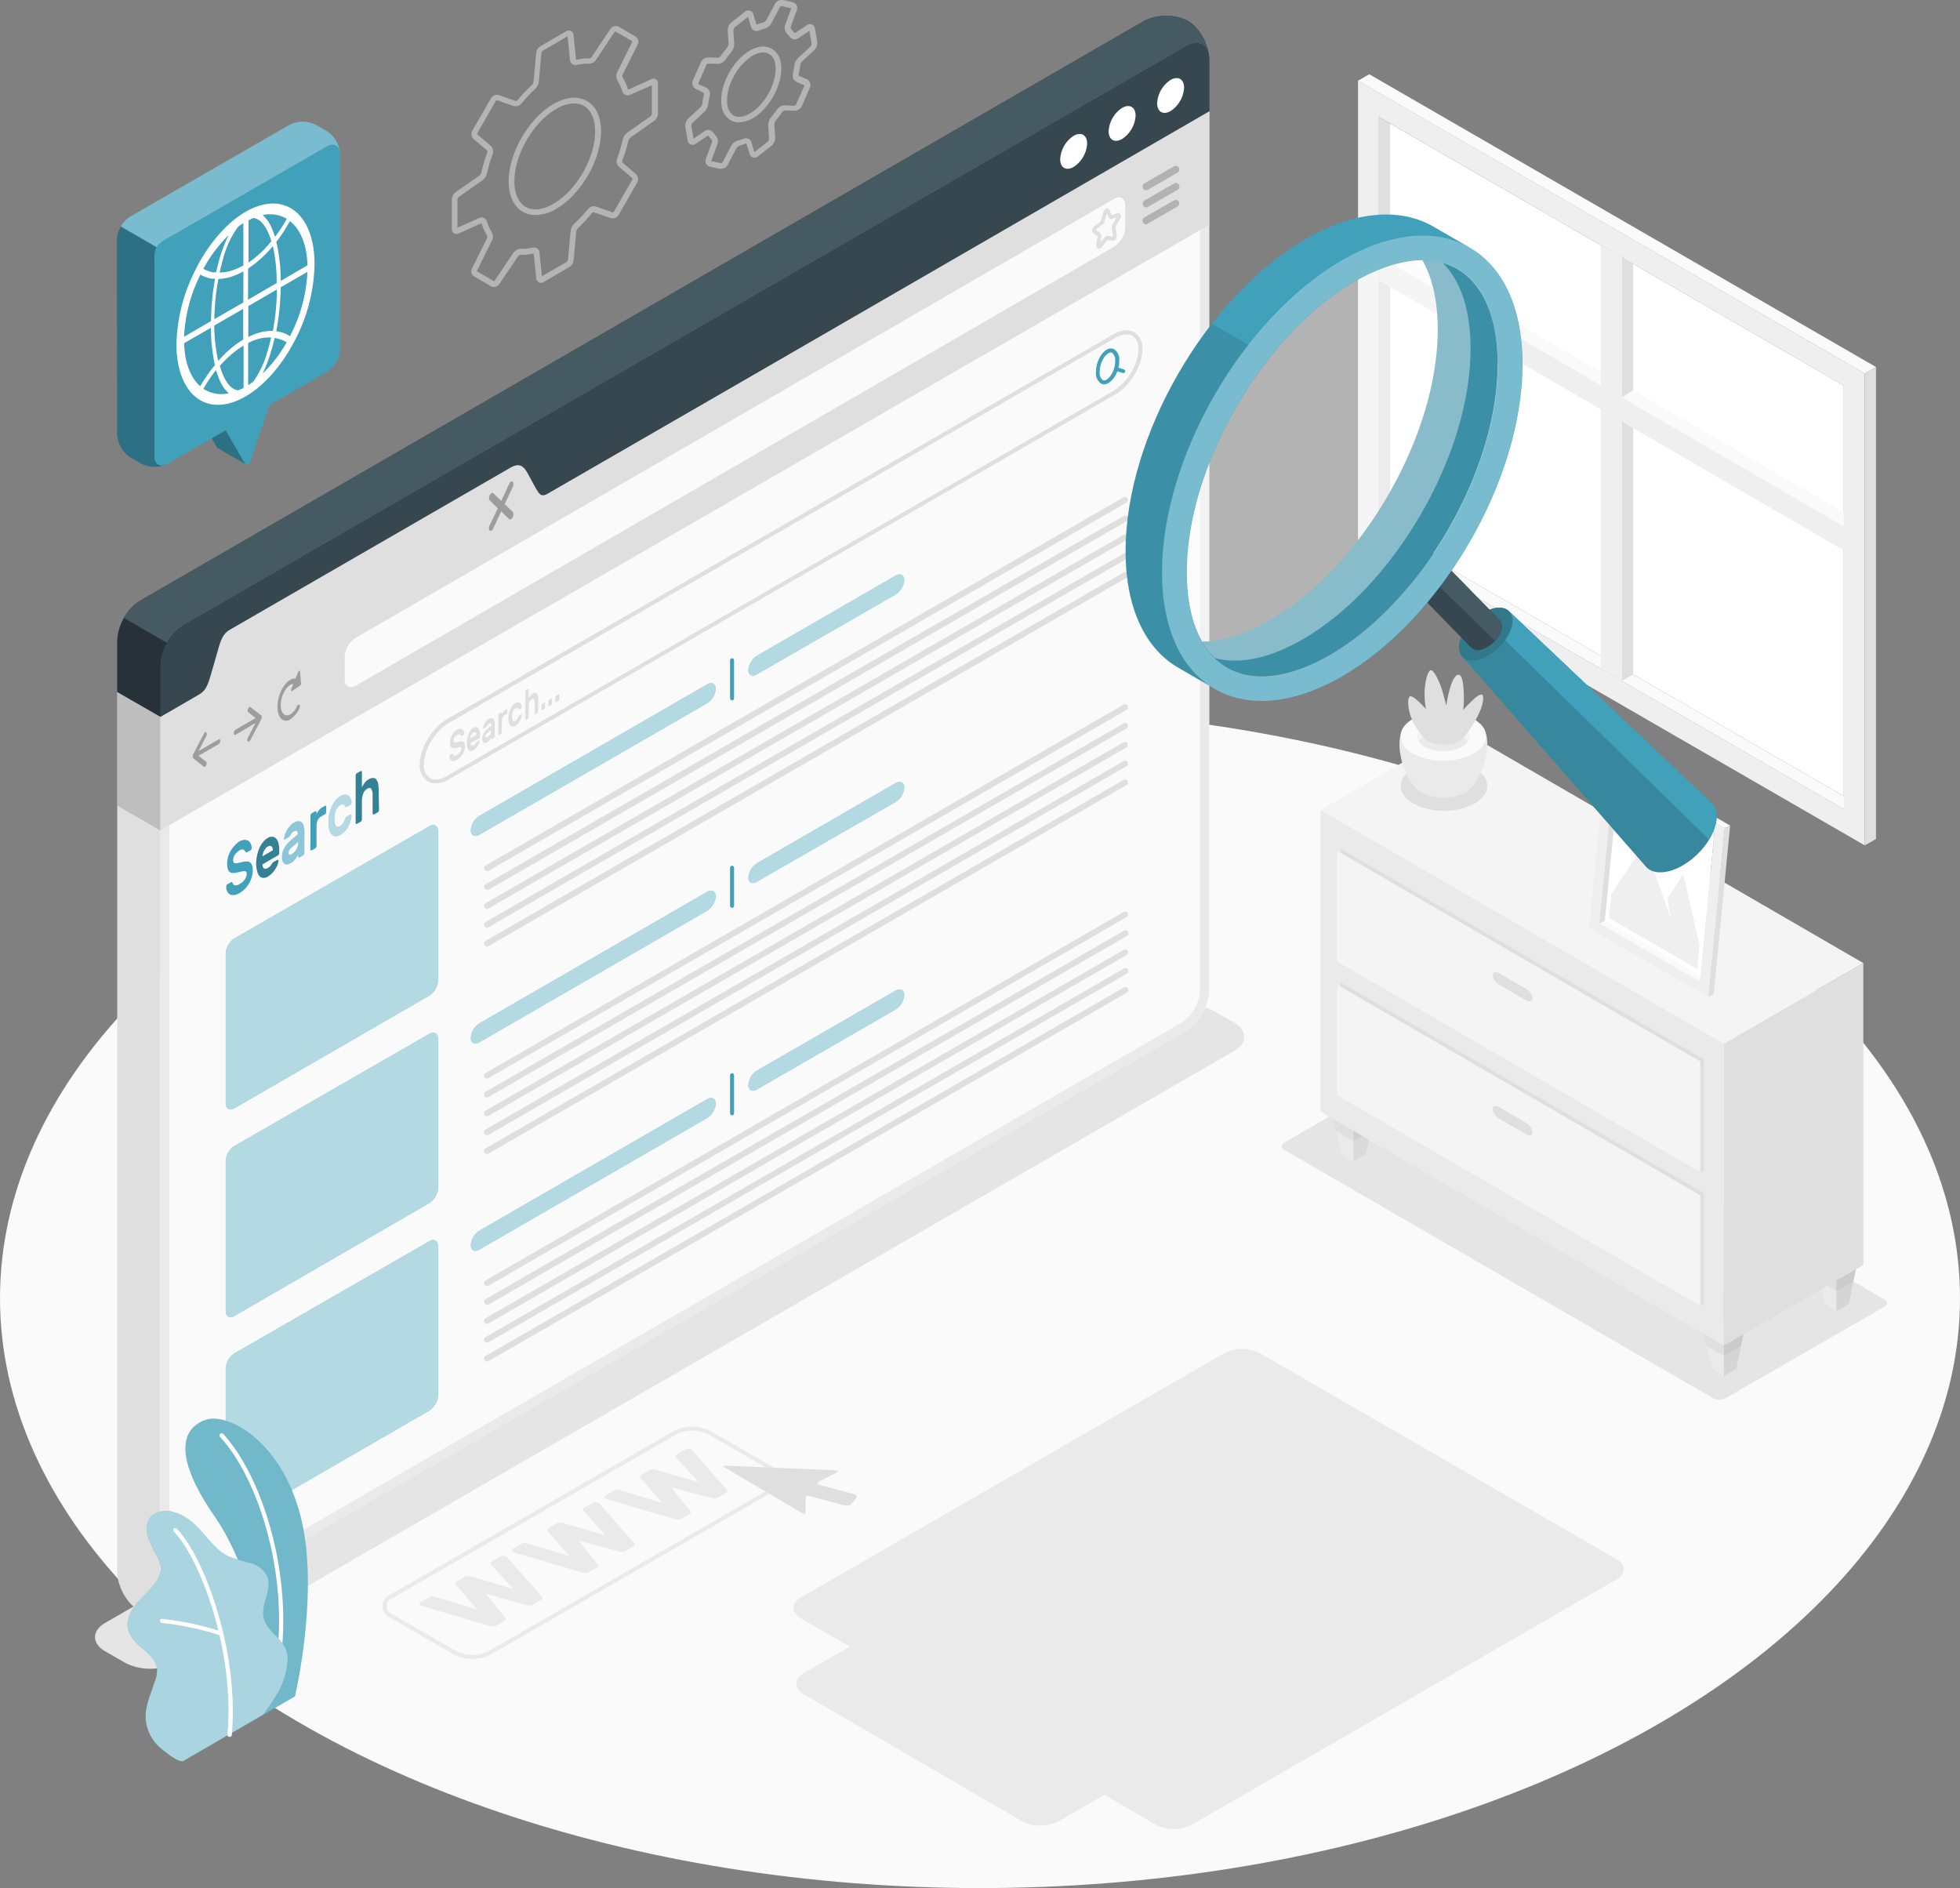 <?xml version="1.0" encoding="UTF-8"?> <svg xmlns="http://www.w3.org/2000/svg" viewBox="0 0 524.3 505.02"><rect x="0" y="0" width="524.3" height="505.02" fill="#808080" stroke="none"/><defs><style>.cls-1{fill:#fafafa;}.cls-2{fill:#e6e5e5;}.cls-3{fill:#eaeaea;}.cls-4{fill:#dfdfdf;}.cls-12,.cls-13,.cls-16,.cls-17,.cls-18,.cls-19,.cls-22,.cls-5{isolation:isolate;}.cls-5{opacity:0.05;}.cls-6{fill:#f4f4f4;}.cls-17,.cls-18,.cls-19,.cls-7{fill:#fff;}.cls-8{fill:#efefef;}.cls-9{fill:#263238;}.cls-10{fill:#465a64;}.cls-11{fill:#37474f;}.cls-12{opacity:0.15;}.cls-13,.cls-19{opacity:0.3;}.cls-14,.cls-16{opacity:0.2;}.cls-15{fill:#41a0ba;}.cls-17{opacity:0.4;}.cls-18{opacity:0.6;}.cls-20{opacity:0.55;}.cls-21{opacity:0.25;}.cls-22{opacity:0.1;}</style></defs><g id="Calque_2" data-name="Calque 2"><g id="Calque_1-2" data-name="Calque 1"><g id="freepik--Floor--inject-162"><ellipse id="freepik--floor--inject-162-2" data-name="freepik--floor--inject-162" class="cls-1" cx="262.15" cy="347.26" rx="262.15" ry="157.77"></ellipse></g><g id="freepik--Shadows--inject-162"><path id="freepik--Shadow--inject-162" class="cls-2" d="M330.11,273.54l-5.38-3.1a14.55,14.55,0,0,0-13.17,0L28.14,434.09c-3.63,2.09-3.63,5.51,0,7.61l5.38,3.09a14.62,14.62,0,0,0,13.17,0l86.06-49.71,92.69-53.51,104.64-60.43C333.74,279.06,333.74,275.59,330.11,273.54Z"></path><path id="freepik--shadow--inject-162-2" data-name="freepik--shadow--inject-162" class="cls-2" d="M461.71,373.94,504,349.57a1.08,1.08,0,0,0,0-2.06L389.48,281.19a3.92,3.92,0,0,0-3.56,0l-42.3,24.37a1.08,1.08,0,0,0,0,2.06l114.53,66.32A3.92,3.92,0,0,0,461.71,373.94Z"></path><path id="freepik--shadow--inject-162-3" data-name="freepik--shadow--inject-162" class="cls-3" d="M432.33,417l-95.24-55a10.76,10.76,0,0,0-9.73,0L214.3,427.26c-2.68,1.55-2.68,4.09,0,5.64l13,7.53L215,447.54c-2.68,1.54-2.68,4.08,0,5.64l58.45,34a10.8,10.8,0,0,0,9.69,0l12.31-7.11,13.68,8a10.74,10.74,0,0,0,9.69,0l113.5-65.53C435,421,435,418.5,432.33,417Z"></path></g><g id="freepik--Furniture--inject-162"><g id="freepik--Drawer--inject-162"><polygon class="cls-4" points="454.29 348.9 457.76 366.13 461.13 368.08 464.48 366.14 467.98 348.9 461.13 344.95 454.29 348.9"></polygon><polygon class="cls-5" points="454.29 348.9 457.76 366.13 461.13 368.08 464.48 366.14 467.98 348.9 461.13 344.95 454.29 348.9"></polygon><polygon class="cls-3" points="461.13 368.08 461.13 352.86 454.29 348.9 457.76 366.13 461.13 368.08"></polygon><polygon class="cls-5" points="454.29 348.9 456.53 360.02 461.13 362.68 465.72 360.04 467.98 348.9 461.13 344.95 454.29 348.9"></polygon><polygon class="cls-4" points="484.4 331.52 487.87 348.74 491.24 350.7 494.58 348.76 498.09 331.52 491.24 327.57 484.4 331.52"></polygon><polygon class="cls-5" points="484.4 331.52 487.87 348.74 491.24 350.7 494.58 348.76 498.09 331.52 491.24 327.57 484.4 331.52"></polygon><polygon class="cls-3" points="491.24 350.7 491.24 335.48 484.4 331.52 487.87 348.74 491.24 350.7"></polygon><polygon class="cls-5" points="484.4 331.52 486.63 342.64 491.24 345.31 495.83 342.65 498.09 331.52 491.24 327.57 484.4 331.52"></polygon><polygon class="cls-5" points="355.21 291.46 358.68 308.68 362.05 310.63 365.39 308.69 368.9 291.46 362.05 287.5 355.21 291.46"></polygon><polygon class="cls-3" points="362.05 310.63 362.05 295.41 355.21 291.46 358.68 308.68 362.05 310.63"></polygon><polygon class="cls-5" points="355.21 291.46 357.45 302.58 362.05 305.24 366.64 302.59 368.9 291.46 362.05 287.5 355.21 291.46"></polygon><g id="freepik--Cabinet--inject-162"><g id="freepik--cabinet--inject-162-2" data-name="freepik--cabinet--inject-162"><polygon class="cls-4" points="461.13 359.91 498.44 338.36 498.44 257.61 461.13 279.14 461.13 359.91"></polygon><polygon class="cls-3" points="461.13 279.14 353.26 216.63 353.26 297.39 461.13 359.91 461.13 279.14"></polygon><polygon class="cls-6" points="353.26 216.63 461.13 279.14 498.44 257.61 390.58 195.08 353.26 216.63"></polygon><polygon class="cls-4" points="455.81 319.16 358.6 262.78 358.6 292.43 357.62 292.99 454.83 349.35 455.81 348.79 455.81 319.16"></polygon><polygon class="cls-6" points="454.83 319.72 357.62 263.35 357.62 292.99 454.83 349.35 454.83 319.72"></polygon><path class="cls-4" d="M408.22,300.33,401,296.14c-.94-.54-1.7-.29-1.7.56a3.42,3.42,0,0,0,1.7,2.52l7.25,4.19c.94.54,1.71.29,1.71-.56A3.43,3.43,0,0,0,408.22,300.33Z"></path><polygon class="cls-4" points="455.81 283.37 358.6 227 358.6 256.64 357.62 257.2 454.83 313.58 455.81 313.01 455.81 283.37"></polygon><polygon class="cls-6" points="454.83 283.93 357.62 227.56 357.62 257.2 454.83 313.58 454.83 283.93"></polygon><path class="cls-4" d="M408.22,264.5,401,260.31c-.94-.54-1.7-.29-1.7.56a3.42,3.42,0,0,0,1.7,2.52l7.25,4.19c.94.54,1.71.29,1.71-.56A3.43,3.43,0,0,0,408.22,264.5Z"></path></g></g><g id="freepik--Pot--inject-162"><path class="cls-4" d="M378.08,205.48c-4.52,2.62-4.52,6.85,0,9.46a18.09,18.09,0,0,0,16.37,0c4.53-2.61,4.53-6.84,0-9.46A18.09,18.09,0,0,0,378.08,205.48Z"></path><path class="cls-3" d="M393.48,210.8c3.94-4,6.25-14.06,2.41-17.22H376.33c-3.84,3.23-1.52,13.22,2.41,17.22l.11.1.14.13.36.33.09.07.29.23.52.32A12.9,12.9,0,0,0,392,212h0a5.54,5.54,0,0,0,.51-.33l.28-.21.12-.1a2.43,2.43,0,0,0,.34-.3l.15-.15Z"></path><path class="cls-1" d="M378,192.27c-4.46,2.57-4.46,6.75,0,9.33a17.92,17.92,0,0,0,16.14,0c4.46-2.58,4.46-6.76,0-9.33A17.86,17.86,0,0,0,378,192.27Z"></path><path class="cls-6" d="M381.2,194.09c-2.71,1.57-2.71,4.11,0,5.68a10.85,10.85,0,0,0,9.83,0c2.71-1.57,2.71-4.11,0-5.68A10.91,10.91,0,0,0,381.2,194.09Z"></path><path class="cls-3" d="M391,196.79a10.85,10.85,0,0,0-9.83,0,4.46,4.46,0,0,0-1.63,1.48,4.51,4.51,0,0,0,1.63,1.5,10.85,10.85,0,0,0,9.83,0,4.48,4.48,0,0,0,1.62-1.5A4.51,4.51,0,0,0,391,196.79Z"></path><path class="cls-4" d="M381.8,198.27a21.92,21.92,0,0,1-3.56-4.72c-1.64-2.9-1.94-6.78-1.08-7.27s4.31,3.4,4.31,3.4a20.14,20.14,0,0,1-.37-5c.14-2.58.77-4.93,1.52-5.38s2.38,2.79,3.09,5.14,1.15,4.31,1.15,4.31a36.2,36.2,0,0,1,1.26-5.45c.86-2.45,1.65-3,2.25-2.76s1,1.39,1.19,4.66a33.27,33.27,0,0,1-.14,4.68s1.21-1.35,2.57-2.65,2.15-1.61,2.54-1.34.54,2.48-1.76,6.64a23.33,23.33,0,0,1-4.3,5.72S387.23,200.3,381.8,198.27Z"></path></g><g id="freepik--Picture--inject-162"><g id="freepik--Frame--inject-162"><polygon class="cls-1" points="456.19 261.84 454.74 262.54 427.83 246.99 429.28 246.29 456.19 261.84"></polygon><polygon class="cls-7" points="429.28 246.29 454.88 261.07 458.6 222.78 433 208.01 429.28 246.29"></polygon><path class="cls-8" d="M425.08,248.27,457,266.67l4.4-45.18-31.87-18.41Zm6.61-41,26.89,15.53-3.86,39.8L427.83,247Z"></path><polygon class="cls-4" points="427.83 246.99 429.28 246.29 433 208.01 431.69 207.25 427.83 246.99"></polygon><polygon class="cls-1" points="429.48 203.1 430.96 202.43 462.81 220.82 461.35 221.51 429.48 203.1"></polygon><polygon class="cls-4" points="462.81 220.82 461.35 221.51 456.95 266.67 458.42 265.99 462.81 220.82"></polygon></g><g id="freepik--Land--inject-162"><polygon class="cls-8" points="430.41 245.57 454.01 259.19 454.63 252.75 450.24 233.79 446.06 240.26 446.92 245.71 439.95 225.6 431.03 239.12 430.41 245.57"></polygon><path class="cls-8" d="M450.61,225.81a3.35,3.35,0,0,1,1.56,2.92c-.11,1.07-1,1.46-1.94.9a3.33,3.33,0,0,1-1.56-2.91C448.78,225.66,449.64,225.25,450.61,225.81Z"></path></g></g></g></g><g id="freepik--Window--inject-162"><g id="freepik--window--inject-162-2" data-name="freepik--window--inject-162"><polygon class="cls-7" points="371.84 142.82 493.22 212.95 493.22 103.13 371.84 33.03 371.84 142.82"></polygon><polygon class="cls-1" points="496.19 214.67 493.22 216.44 368.87 144.6 371.84 142.82 496.19 214.67"></polygon><path class="cls-8" d="M363.27,147.83,498.8,226.11V99.9L363.27,21.58Zm5.6-116.54,124.35,71.84v113.3L368.87,144.59Z"></path><polygon class="cls-4" points="368.87 144.6 371.84 142.82 371.84 33.03 368.87 31.29 368.87 144.6"></polygon><polygon class="cls-1" points="363.27 21.59 366.28 19.86 501.83 98.17 498.82 99.91 363.27 21.59"></polygon><polygon class="cls-4" points="501.83 98.17 498.82 99.91 498.82 226.13 501.83 224.41 501.83 98.17"></polygon><polygon class="cls-1" points="490.75 135.63 490.75 139.1 368.87 68.57 371.84 66.8 490.75 135.63"></polygon><polygon class="cls-4" points="436.86 70.54 433.84 68.8 433.84 182.12 436.86 180.4 436.86 70.54"></polygon><polygon class="cls-8" points="428.25 65.58 433.84 68.8 433.84 182.12 428.25 178.87 428.25 65.58"></polygon><polygon class="cls-8" points="368.87 68.57 368.87 75.02 493.28 147.25 493.28 140.78 368.87 68.57"></polygon><polygon class="cls-1" points="433.84 106.28 436.86 104.43 493.22 137.05 493.22 140.78 433.84 106.28"></polygon></g></g><g id="freepik--Screen--inject-162"><g id="freepik--window--inject-162-3" data-name="freepik--window--inject-162"><g id="freepik--window--inject-162-4" data-name="freepik--window--inject-162"><path class="cls-4" d="M49,430.49A10.6,10.6,0,0,1,44.2,432a12.1,12.1,0,0,1-7.07-1.24c-3.22-1.85-5.77-6.51-5.77-10.43V215.38l11.56,6.68V427c0,2.79,1.4,4.39,3.41,4.39A6.06,6.06,0,0,0,49,430.49Z"></path><path class="cls-1" d="M323.47,265a13.6,13.6,0,0,1-6.15,10.66L49,430.49c-3.39,2-6.14.37-6.14-3.55V191.78L59.83,182c3.39-2,170.49-98.43,173.87-100.39l89.77-51.84Z"></path><path class="cls-3" d="M321,34V265a11.21,11.21,0,0,1-4.91,8.54L47.81,428.43a3.12,3.12,0,0,1-1.51.5c-.84,0-1-1.21-1-1.95V193.19l15.72-9,87.42-50.55,86.45-49.93L321,34Zm2.48-4.23L233.7,81.61C230.32,83.57,63.22,180,59.83,182L42.9,191.79V427c0,2.79,1.39,4.39,3.4,4.39a5.47,5.47,0,0,0,2.74-.84L317.29,275.63A13.59,13.59,0,0,0,323.43,265V29.78Z"></path><path class="cls-9" d="M31.35,185.12V171.33a13.58,13.58,0,0,1,6.16-10.66L305.76,5.77c3.4-2,8.73-2,11.92-.21s5.79,6.49,5.79,10.44V29.78c0,3.93-280.54,162-280.54,162Z"></path><path class="cls-10" d="M323.37,15c-.42-3.23-3-4.3-6.08-2.56L49,167.34a13,13,0,0,0-4.36,4.6l-11.53-6.68a12.76,12.76,0,0,1,4.3-4.58L305.72,5.78c3.37-1.95,8.72-2.07,11.89-.22A13.12,13.12,0,0,1,323.37,15Z"></path><path class="cls-11" d="M323.47,16V29.78L233.7,81.61C230.32,83.57,63.22,180,59.83,182L42.9,191.79V178A13.57,13.57,0,0,1,49,167.33L317.29,12.43C320.67,10.48,323.47,12.05,323.47,16Z"></path><path class="cls-7" d="M313.14,21.38c2-1.15,3.6-.23,3.6,2.08a8,8,0,0,1-3.6,6.24c-2,1.15-3.6.21-3.6-2.08A7.92,7.92,0,0,1,313.14,21.38Z"></path><path class="cls-7" d="M300.17,28.86c2-1.15,3.6-.22,3.6,2.07a8,8,0,0,1-3.6,6.24c-2,1.15-3.61.22-3.61-2.07A8,8,0,0,1,300.17,28.86Z"></path><path class="cls-7" d="M287.2,36.33c2-1.15,3.61-.21,3.61,2.08a8,8,0,0,1-3.61,6.24c-2,1.15-3.6.21-3.6-2.08A8,8,0,0,1,287.2,36.33Z"></path><polygon class="cls-4" points="42.9 191.77 42.9 222.08 31.33 215.41 31.33 185.12 42.9 191.77"></polygon><polygon class="cls-12" points="42.9 191.77 42.9 222.08 31.33 215.41 31.33 185.12 42.9 191.77"></polygon><path class="cls-4" d="M53.32,185.73c1.72-1,2.29-2.5,3.12-5.38l1.88-6.51c.69-2.63,1.4-4.41,3.13-5.38l75.07-43.35c1.74-1,3.09-1.08,4.4,1.07l2.28,4.21c1,1.69,1.47,2.69,3.23,1.69l58.29-33.65L323.47,29.78V60.12L42.9,222.1V191.78l10.42-6.05Z"></path><path class="cls-13" d="M58.5,197.78l-5.38,3.12,2.06-4a1,1,0,0,0,0-1c-.16-.19-.44,0-.61.29l-2.94,5.64h0a1.67,1.67,0,0,0-.08.2v.08a1.41,1.41,0,0,0,0,.29.53.53,0,0,0,0,.25h0a.23.23,0,0,0,.08.12h0l2.92,2.32a.24.24,0,0,0,.28,0,.86.86,0,0,0,.33-.42,1,1,0,0,0,0-.91l-2.06-1.6,5.37-3.11a1.13,1.13,0,0,0,.43-.92C58.93,197.83,58.73,197.64,58.5,197.78Z"></path><path class="cls-13" d="M63,195.18l5.38-3.12-2-1.58c-.18-.14-.2-.55,0-.93s.43-.55.61-.41l2.93,2.25h0a.37.37,0,0,1,.07.12h0a.53.53,0,0,1,0,.25,1.4,1.4,0,0,1,0,.29v.06a.81.81,0,0,1-.07.22h0l-3,5.71a.89.89,0,0,1-.29.32.24.24,0,0,1-.33,0,1,1,0,0,1,0-1l2.06-4L63,196.54c-.24.14-.43,0-.43-.42A1.14,1.14,0,0,1,63,195.18Z"></path><path class="cls-13" d="M80.26,179.62c0-.32-.32-.28-.47.07l-.74,1.82c-1.26-.14-2.78,1.07-3.82,3.22-1.33,2.84-1.33,6.19,0,7.53a1.89,1.89,0,0,0,2.43.14,6.59,6.59,0,0,0,2.42-2.93.9.9,0,0,0,0-.95c-.17-.17-.44,0-.61.35-1,2.15-2.62,3.06-3.62,2.09s-1-3.46,0-5.58c.71-1.5,1.73-2.39,2.62-2.44l-.55,1.36c-.15.35,0,.68.21.53l2.15-1.43a.71.71,0,0,0,.24-.61Z"></path><path class="cls-13" d="M135,134.86l2.15-4.58a1.41,1.41,0,0,0,0-1.43c-.26-.25-.68,0-.93.54L134.09,134l-2.15-2.09c-.26-.23-.66,0-.92.54a1.36,1.36,0,0,0,0,1.43l2.15,2.08L131,140.51a1.36,1.36,0,0,0,0,1.43.34.34,0,0,0,.46,0,1.22,1.22,0,0,0,.46-.57l2.15-4.58,2.15,2.09a.38.38,0,0,0,.47,0,1.42,1.42,0,0,0,.46-.57,1.39,1.39,0,0,0,0-1.42Z"></path><path class="cls-1" d="M92.2,181.7v-6a6.54,6.54,0,0,1,3-5.12L298,53.21c1.63-1,3-.18,3,1.71v6A6.58,6.58,0,0,1,298,66L95.18,183.41C93.54,184.36,92.2,183.59,92.2,181.7Z"></path><path class="cls-4" d="M294,66.49a.61.61,0,0,1-.27,0,.82.82,0,0,1-.44-.89l.29-2.43-1.14-.83a.79.79,0,0,1-.31-.65,1.34,1.34,0,0,1,.48-1.08l1.75-1.34a.42.42,0,0,0,.07-.13l.78-2.55a1.07,1.07,0,0,1,.88-.83.67.67,0,0,1,.68.41l.65,1.39,1.47-.57a.66.66,0,0,1,.78.18,1.07,1.07,0,0,1,0,1.19l-1.26,2.37a.33.33,0,0,0,0,.14l.3,2.15a1.38,1.38,0,0,1-.37,1.08.82.82,0,0,1-.69.26l-1.42-.18-1.54,2A.85.85,0,0,1,294,66.49Zm-.84-4.94,1.14.81a.86.86,0,0,1,.3.82l-.17,1.58,1.08-1.31a.88.88,0,0,1,.77-.38l1.42.19a.22.22,0,0,0,0-.16l-.29-2.16a1.26,1.26,0,0,1,.15-.76l1.08-2.07-1.13.43a.69.69,0,0,1-.9-.35l-.52-1.08-.69,2.26A1.27,1.27,0,0,1,295,60l-1.74,1.33a.56.56,0,0,0-.07.18Z"></path><g class="cls-14"><path d="M306.62,50.89a1,1,0,0,1-1-1,1,1,0,0,1,.48-.83l7.92-4.57a1,1,0,0,1,1.33.35h0a1,1,0,0,1-.36,1.34l-7.92,4.59A1.09,1.09,0,0,1,306.62,50.89Z"></path><path d="M306.62,55.47a1,1,0,0,1-.49-1.83l7.92-4.57a1,1,0,0,1,1.33.35h0a1,1,0,0,1-.36,1.34l-7.92,4.57A.9.9,0,0,1,306.62,55.47Z"></path><path d="M306.62,60a1,1,0,0,1-1-1,1,1,0,0,1,.48-.83l7.92-4.57a.94.94,0,0,1,1.3.32l0,0a1,1,0,0,1-.36,1.32h0l-7.92,4.58A1,1,0,0,1,306.62,60Z"></path></g></g><path class="cls-15" d="M63.88,225.16a3.28,3.28,0,0,1,1.48-.51,1.83,1.83,0,0,1,1.07.25,1.71,1.71,0,0,1,.64.77,3.1,3.1,0,0,1,.25,1.08.8.8,0,0,1-.1.43.65.65,0,0,1-.24.28l-.87.5c-.14.08-.25.1-.32,0a.43.43,0,0,1-.18-.22,1.11,1.11,0,0,0-.57-.5,1.33,1.33,0,0,0-1.08.29,3.1,3.1,0,0,0-.61.47,2.66,2.66,0,0,0-.51.6,2.88,2.88,0,0,0-.34.68,2.18,2.18,0,0,0-.12.72,1.22,1.22,0,0,0,.12.65.47.47,0,0,0,.39.25,2.61,2.61,0,0,0,.74-.05l1.14-.26a5.07,5.07,0,0,1,1.29-.16,1.39,1.39,0,0,1,.88.29,1.55,1.55,0,0,1,.5.78,4.09,4.09,0,0,1,.18,1.3,6.91,6.91,0,0,1-.25,1.75,8.19,8.19,0,0,1-1.79,3.15,6.81,6.81,0,0,1-1.5,1.17,4.24,4.24,0,0,1-1.33.52,2.14,2.14,0,0,1-1.12-.1,1.63,1.63,0,0,1-.79-.72,2.82,2.82,0,0,1-.33-1.33.89.89,0,0,1,.08-.43.57.57,0,0,1,.25-.28l.87-.51a.41.41,0,0,1,.32-.08.45.45,0,0,1,.19.24,2,2,0,0,0,.21.38.61.61,0,0,0,.34.25,1.14,1.14,0,0,0,.52,0,2.78,2.78,0,0,0,.79-.34,5.71,5.71,0,0,0,.72-.49,3.41,3.41,0,0,0,.61-.65,3.62,3.62,0,0,0,.42-.74,2.12,2.12,0,0,0,.16-.83.79.79,0,0,0-.17-.59.72.72,0,0,0-.53-.15,4.48,4.48,0,0,0-.88.14l-1.2.26a3.58,3.58,0,0,1-1.08.08,1.28,1.28,0,0,1-.76-.33,1.55,1.55,0,0,1-.45-.82,5.06,5.06,0,0,1-.16-1.4,6.82,6.82,0,0,1,.25-1.73,7.31,7.31,0,0,1,1.72-3A5.84,5.84,0,0,1,63.88,225.16Z"></path><path class="cls-15" d="M68.53,231.08a10.39,10.39,0,0,1,.22-2.15,9.92,9.92,0,0,1,.6-2,7,7,0,0,1,1-1.65,4.25,4.25,0,0,1,1.26-1.13,2,2,0,0,1,1.25-.34,1.51,1.51,0,0,1,1,.5,3,3,0,0,1,.62,1.19,6.77,6.77,0,0,1,.21,1.73v.86a.87.87,0,0,1-.1.42.6.6,0,0,1-.23.29l-4.16,2.4a2.12,2.12,0,0,0,.12.71.76.76,0,0,0,.33.38.58.58,0,0,0,.45.07,1.35,1.35,0,0,0,.54-.19,2.54,2.54,0,0,0,.64-.49,3.57,3.57,0,0,0,.41-.55,2.64,2.64,0,0,1,.23-.35,1.06,1.06,0,0,1,.23-.19l1-.57a.2.2,0,0,1,.25,0,.42.42,0,0,1,.09.31,2.85,2.85,0,0,1-.2.8,5.41,5.41,0,0,1-.54,1.14,7.78,7.78,0,0,1-.88,1.19,4.86,4.86,0,0,1-1.22,1,2.2,2.2,0,0,1-1.26.36,1.45,1.45,0,0,1-1-.51,3.12,3.12,0,0,1-.6-1.29A8,8,0,0,1,68.53,231.08Zm3-4.62A2.35,2.35,0,0,0,71,227a3.64,3.64,0,0,0-.43.67,4.93,4.93,0,0,0-.27.73c-.05.22-.09.44-.12.67L73,227.43a3.31,3.31,0,0,0-.08-.55,1.2,1.2,0,0,0-.23-.45.63.63,0,0,0-.41-.19,1.33,1.33,0,0,0-.67.22Z"></path><path class="cls-16" d="M68.53,231.08a10.39,10.39,0,0,1,.22-2.15,9.92,9.92,0,0,1,.6-2,7,7,0,0,1,1-1.65,4.25,4.25,0,0,1,1.26-1.13,2,2,0,0,1,1.25-.34,1.51,1.51,0,0,1,1,.5,3,3,0,0,1,.62,1.19,6.77,6.77,0,0,1,.21,1.73v.86a.87.87,0,0,1-.1.42.6.6,0,0,1-.23.29l-4.16,2.4a2.12,2.12,0,0,0,.12.71.76.76,0,0,0,.33.38.58.58,0,0,0,.45.07,1.35,1.35,0,0,0,.54-.19,2.54,2.54,0,0,0,.64-.49,3.57,3.57,0,0,0,.41-.55,2.64,2.64,0,0,1,.23-.35,1.06,1.06,0,0,1,.23-.19l1-.57a.2.2,0,0,1,.25,0,.42.42,0,0,1,.09.31,2.85,2.85,0,0,1-.2.8,5.41,5.41,0,0,1-.54,1.14,7.78,7.78,0,0,1-.88,1.19,4.86,4.86,0,0,1-1.22,1,2.2,2.2,0,0,1-1.26.36,1.45,1.45,0,0,1-1-.51,3.12,3.12,0,0,1-.6-1.29A8,8,0,0,1,68.53,231.08Zm3-4.62A2.35,2.35,0,0,0,71,227a3.64,3.64,0,0,0-.43.67,4.93,4.93,0,0,0-.27.73c-.05.22-.09.44-.12.67L73,227.43a3.31,3.31,0,0,0-.08-.55,1.2,1.2,0,0,0-.23-.45.63.63,0,0,0-.41-.19,1.33,1.33,0,0,0-.67.22Z"></path><path class="cls-15" d="M76,224.25a5.68,5.68,0,0,1,.23-1,6.2,6.2,0,0,1,.51-1.15,6.86,6.86,0,0,1,.81-1.13,4.42,4.42,0,0,1,1.08-.89,2.7,2.7,0,0,1,1.14-.41,1.27,1.27,0,0,1,.88.25,1.83,1.83,0,0,1,.56.93,5.55,5.55,0,0,1,.21,1.62v5.61a1.19,1.19,0,0,1-.11.42.53.53,0,0,1-.24.29l-.93.55a.18.18,0,0,1-.24,0,.38.38,0,0,1-.11-.3v-.63A5.56,5.56,0,0,1,79,229.8a4.05,4.05,0,0,1-1.25,1.08,2.34,2.34,0,0,1-1,.33,1,1,0,0,1-.71-.21,1.44,1.44,0,0,1-.44-.69,3.58,3.58,0,0,1-.16-1.08,4.85,4.85,0,0,1,.61-2.41,7,7,0,0,1,1.63-1.95l2-1.71c0-.52-.11-.82-.33-.92a1,1,0,0,0-.83.16,1.74,1.74,0,0,0-.48.41,4,4,0,0,0-.34.56,2.63,2.63,0,0,1-.2.33.91.91,0,0,1-.21.18l-1.16.66a.18.18,0,0,1-.2,0A.4.4,0,0,1,76,224.25Zm2.08,4.21a3.22,3.22,0,0,0,.75-.63,3.67,3.67,0,0,0,.55-.8,4.11,4.11,0,0,0,.34-.88,3.53,3.53,0,0,0,.1-.85v-.19l-1.69,1.43a3.58,3.58,0,0,0-.73.82,1.6,1.6,0,0,0-.21.83c0,.26.08.41.26.43a1.08,1.08,0,0,0,.63-.16Z"></path><path class="cls-17" d="M76,224.25a5.68,5.68,0,0,1,.23-1,6.2,6.2,0,0,1,.51-1.15,6.86,6.86,0,0,1,.81-1.13,4.42,4.42,0,0,1,1.08-.89,2.7,2.7,0,0,1,1.14-.41,1.27,1.27,0,0,1,.88.25,1.83,1.83,0,0,1,.56.93,5.55,5.55,0,0,1,.21,1.62v5.61a1.19,1.19,0,0,1-.11.42.53.53,0,0,1-.24.29l-.93.55a.18.18,0,0,1-.24,0,.38.38,0,0,1-.11-.3v-.63A5.56,5.56,0,0,1,79,229.8a4.05,4.05,0,0,1-1.25,1.08,2.34,2.34,0,0,1-1,.33,1,1,0,0,1-.71-.21,1.44,1.44,0,0,1-.44-.69,3.58,3.58,0,0,1-.16-1.08,4.85,4.85,0,0,1,.61-2.41,7,7,0,0,1,1.63-1.95l2-1.71c0-.52-.11-.82-.33-.92a1,1,0,0,0-.83.16,1.74,1.74,0,0,0-.48.41,4,4,0,0,0-.34.56,2.63,2.63,0,0,1-.2.33.91.91,0,0,1-.21.18l-1.16.66a.18.18,0,0,1-.2,0A.4.4,0,0,1,76,224.25Zm2.08,4.21a3.22,3.22,0,0,0,.75-.63,3.67,3.67,0,0,0,.55-.8,4.11,4.11,0,0,0,.34-.88,3.53,3.53,0,0,0,.1-.85v-.19l-1.69,1.43a3.58,3.58,0,0,0-.73.82,1.6,1.6,0,0,0-.21.83c0,.26.08.41.26.43a1.08,1.08,0,0,0,.63-.16Z"></path><path class="cls-15" d="M86.09,218.27A2.45,2.45,0,0,0,85,219.35a4.17,4.17,0,0,0-.33,1.85v5a1,1,0,0,1-.1.42.73.73,0,0,1-.24.29l-.94.55a.21.21,0,0,1-.24,0,.45.45,0,0,1-.1-.31v-8.91a1,1,0,0,1,.1-.42.62.62,0,0,1,.24-.29l.94-.54a.18.18,0,0,1,.24,0,.45.45,0,0,1,.1.31v.44a5.75,5.75,0,0,1,.69-1.07,3.12,3.12,0,0,1,1-.81l.56-.32a.18.18,0,0,1,.24,0,.41.41,0,0,1,.1.3v1.26a1,1,0,0,1-.1.42.73.73,0,0,1-.24.29Z"></path><path class="cls-15" d="M89.46,218.33c0,.22,0,.45,0,.68s0,.43,0,.65a2.83,2.83,0,0,0,.18.91,1,1,0,0,0,.34.49.61.61,0,0,0,.45.12,1.19,1.19,0,0,0,.51-.17,2.12,2.12,0,0,0,.51-.38,1.83,1.83,0,0,0,.37-.42c.09-.16.18-.31.26-.48s.14-.34.2-.52a4.7,4.7,0,0,1,.17-.45.57.57,0,0,1,.24-.31l1-.54a.17.17,0,0,1,.23,0,.35.35,0,0,1,.1.31,5.58,5.58,0,0,1-.19,1.07,7.25,7.25,0,0,1-.51,1.44,7.71,7.71,0,0,1-.93,1.44A5.21,5.21,0,0,1,91,223.32a2.31,2.31,0,0,1-1.23.35,1.49,1.49,0,0,1-.95-.41,2.44,2.44,0,0,1-.63-1.07,5.16,5.16,0,0,1-.27-1.46v-1.54a9.39,9.39,0,0,1,.27-1.84,10.21,10.21,0,0,1,.64-1.78,7.27,7.27,0,0,1,.94-1.5A4.28,4.28,0,0,1,91,213a2.58,2.58,0,0,1,1.37-.43,1.57,1.57,0,0,1,.93.35,1.73,1.73,0,0,1,.54.79,2.61,2.61,0,0,1,.19.87.85.85,0,0,1-.09.41.64.64,0,0,1-.24.3l-1,.54a.17.17,0,0,1-.23,0,1,1,0,0,1-.17-.25l-.21-.29a.65.65,0,0,0-.26-.17.73.73,0,0,0-.36,0,1.87,1.87,0,0,0-.52.23,2.24,2.24,0,0,0-.51.41,3.59,3.59,0,0,0-.45.65,3.91,3.91,0,0,0-.34.88A5.3,5.3,0,0,0,89.46,218.33Z"></path><path class="cls-18" d="M89.46,218.33c0,.22,0,.45,0,.68s0,.43,0,.65a2.83,2.83,0,0,0,.18.91,1,1,0,0,0,.34.49.61.61,0,0,0,.45.12,1.19,1.19,0,0,0,.51-.17,2.12,2.12,0,0,0,.51-.38,1.83,1.83,0,0,0,.37-.42c.09-.16.18-.31.26-.48s.14-.34.2-.52a4.7,4.7,0,0,1,.17-.45.57.57,0,0,1,.24-.31l1-.54a.17.17,0,0,1,.23,0,.35.35,0,0,1,.1.31,5.58,5.58,0,0,1-.19,1.07,7.25,7.25,0,0,1-.51,1.44,7.71,7.71,0,0,1-.93,1.44A5.21,5.21,0,0,1,91,223.32a2.31,2.31,0,0,1-1.23.35,1.49,1.49,0,0,1-.95-.41,2.44,2.44,0,0,1-.63-1.07,5.16,5.16,0,0,1-.27-1.46v-1.54a9.39,9.39,0,0,1,.27-1.84,10.21,10.21,0,0,1,.64-1.78,7.27,7.27,0,0,1,.94-1.5A4.28,4.28,0,0,1,91,213a2.58,2.58,0,0,1,1.37-.43,1.57,1.57,0,0,1,.93.35,1.73,1.73,0,0,1,.54.79,2.61,2.61,0,0,1,.19.87.85.85,0,0,1-.09.41.64.64,0,0,1-.24.3l-1,.54a.17.17,0,0,1-.23,0,1,1,0,0,1-.17-.25l-.21-.29a.65.65,0,0,0-.26-.17.73.73,0,0,0-.36,0,1.87,1.87,0,0,0-.52.23,2.24,2.24,0,0,0-.51.41,3.59,3.59,0,0,0-.45.65,3.91,3.91,0,0,0-.34.88A5.3,5.3,0,0,0,89.46,218.33Z"></path><path class="cls-15" d="M101.38,216.57a1,1,0,0,1-.09.42.55.55,0,0,1-.24.28l-1,.55a.17.17,0,0,1-.23,0,.41.41,0,0,1-.14-.31v-4.85a3,3,0,0,0-.35-1.64c-.24-.33-.59-.35-1.07-.07a2.49,2.49,0,0,0-1.08,1.29,5.33,5.33,0,0,0-.38,2v4.85a.87.87,0,0,1-.1.42.66.66,0,0,1-.23.29l-1,.55a.17.17,0,0,1-.23,0,.41.41,0,0,1-.1-.3V207.53a.87.87,0,0,1,.1-.42.56.56,0,0,1,.23-.29l1-.55a.17.17,0,0,1,.23,0,.34.34,0,0,1,.1.3v4.08a6.7,6.7,0,0,1,.76-1.26,3.41,3.41,0,0,1,1.07-.93,2.14,2.14,0,0,1,1.27-.36,1.18,1.18,0,0,1,.82.49,2.87,2.87,0,0,1,.44,1.17,10,10,0,0,1,.13,1.64Z"></path><path class="cls-16" d="M101.38,216.57a1,1,0,0,1-.09.42.55.55,0,0,1-.24.28l-1,.55a.17.17,0,0,1-.23,0,.41.41,0,0,1-.14-.31v-4.85a3,3,0,0,0-.35-1.64c-.24-.33-.59-.35-1.07-.07a2.49,2.49,0,0,0-1.08,1.29,5.33,5.33,0,0,0-.38,2v4.85a.87.87,0,0,1-.1.42.66.66,0,0,1-.23.29l-1,.55a.17.17,0,0,1-.23,0,.41.41,0,0,1-.1-.3V207.53a.87.87,0,0,1,.1-.42.56.56,0,0,1,.23-.29l1-.55a.17.17,0,0,1,.23,0,.34.34,0,0,1,.1.3v4.08a6.7,6.7,0,0,1,.76-1.26,3.41,3.41,0,0,1,1.07-.93,2.14,2.14,0,0,1,1.27-.36,1.18,1.18,0,0,1,.82.49,2.87,2.87,0,0,1,.44,1.17,10,10,0,0,1,.13,1.64Z"></path><path class="cls-4" d="M116.53,209.54a4.09,4.09,0,0,1-2.08-.54,4.92,4.92,0,0,1-2.15-4.55c0-4.3,3.23-9.76,7.25-12.07L297.81,89.44c2.15-1.23,4.13-1.42,5.64-.55a4.94,4.94,0,0,1,2.15,4.55c0,4.3-3.23,9.76-7.26,12.07L120.08,208.45A7.21,7.21,0,0,1,116.53,209.54ZM301.36,89.44a6.22,6.22,0,0,0-3,.93l-178.26,103c-3.7,2.15-6.71,7.13-6.71,11.13a3.92,3.92,0,0,0,1.62,3.62c1.14.66,2.81.46,4.55-.56L297.8,104.56c3.71-2.15,6.72-7.13,6.72-11.13a4,4,0,0,0-1.62-3.62A3,3,0,0,0,301.36,89.44Z"></path><path class="cls-4" d="M122.2,195.24a1.91,1.91,0,0,1,.85-.29,1.11,1.11,0,0,1,.61.15,1.06,1.06,0,0,1,.37.44,1.59,1.59,0,0,1,.13.61.33.33,0,0,1,0,.24.26.26,0,0,1-.13.16l-.5.29c-.09.06-.15.07-.19,0a.63.63,0,0,1-.11-.12.64.64,0,0,0-.32-.31.87.87,0,0,0-.66.18,1.31,1.31,0,0,0-.35.27,1.67,1.67,0,0,0-.31.34,2.93,2.93,0,0,0-.19.4,1.16,1.16,0,0,0-.07.42.59.59,0,0,0,.07.37.28.28,0,0,0,.23.15,1.55,1.55,0,0,0,.43,0l.66-.15a2.34,2.34,0,0,1,.75-.09.82.82,0,0,1,.5.17.86.86,0,0,1,.3.45,2.38,2.38,0,0,1,.1.75,3.38,3.38,0,0,1-.15,1,3.77,3.77,0,0,1-.41,1,3.71,3.71,0,0,1-.66.86,3.59,3.59,0,0,1-.87.68,2.09,2.09,0,0,1-.76.3,1.23,1.23,0,0,1-.66,0,1,1,0,0,1-.45-.42,1.6,1.6,0,0,1-.19-.77.36.36,0,0,1,0-.25.25.25,0,0,1,.14-.16l.5-.29a.21.21,0,0,1,.19,0,.24.24,0,0,1,.1.14l.12.21a.41.41,0,0,0,.2.14.54.54,0,0,0,.31,0,2,2,0,0,0,.45-.19,2.42,2.42,0,0,0,.42-.29,2.11,2.11,0,0,0,.35-.38,1.67,1.67,0,0,0,.25-.43,1.11,1.11,0,0,0,.14-.5.48.48,0,0,0-.1-.35.36.36,0,0,0-.3-.08,3,3,0,0,0-.51.07,7,7,0,0,1-.7.15,2.22,2.22,0,0,1-.63,0,.79.79,0,0,1-.45-.19,1,1,0,0,1-.26-.47,3.26,3.26,0,0,1-.08-.82,3.36,3.36,0,0,1,.14-1,4.63,4.63,0,0,1,.39-1,4.36,4.36,0,0,1,.61-.82A3.36,3.36,0,0,1,122.2,195.24Z"></path><path class="cls-4" d="M124.89,198.68a5.63,5.63,0,0,1,.11-1.23,6.88,6.88,0,0,1,.36-1.17,4,4,0,0,1,.56-.95,2.55,2.55,0,0,1,.73-.66,1.25,1.25,0,0,1,.73-.19.79.79,0,0,1,.55.29,1.6,1.6,0,0,1,.37.69,3.82,3.82,0,0,1,.11,1V197a.53.53,0,0,1,0,.25.31.31,0,0,1-.14.16l-2.39,1.39a1,1,0,0,0,.06.42.46.46,0,0,0,.18.21.32.32,0,0,0,.27,0,.81.81,0,0,0,.31-.1,1.82,1.82,0,0,0,.38-.29,2,2,0,0,0,.24-.33.8.8,0,0,1,.13-.19.63.63,0,0,1,.12-.11l.59-.33a.1.1,0,0,1,.14,0,.28.28,0,0,1,0,.18,2.37,2.37,0,0,1-.11.46,4.73,4.73,0,0,1-.83,1.36,3.28,3.28,0,0,1-.71.58,1.26,1.26,0,0,1-.73.2.74.74,0,0,1-.56-.3,1.83,1.83,0,0,1-.36-.74A4.52,4.52,0,0,1,124.89,198.68Zm1.73-2.69a1.19,1.19,0,0,0-.36.31,1.7,1.7,0,0,0-.26.38,3.52,3.52,0,0,0-.15.42,2.63,2.63,0,0,0-.06.39l1.62-.94v-.32a.43.43,0,0,0-.13-.26.33.33,0,0,0-.23-.1A.82.82,0,0,0,126.62,196Z"></path><path class="cls-4" d="M129.2,194.73a3,3,0,0,1,.14-.59,3.23,3.23,0,0,1,.29-.66,3.37,3.37,0,0,1,.47-.65,2.75,2.75,0,0,1,.65-.53,1.52,1.52,0,0,1,.65-.22.71.71,0,0,1,.51.14,1,1,0,0,1,.33.54,3.25,3.25,0,0,1,.11.93v3.23a.53.53,0,0,1,0,.25.43.43,0,0,1-.14.16l-.54.32a.12.12,0,0,1-.14,0,.24.24,0,0,1-.07-.18v-.37a2.87,2.87,0,0,1-.43.81,2.32,2.32,0,0,1-.72.64,1.1,1.1,0,0,1-.56.19.53.53,0,0,1-.4-.12,1,1,0,0,1-.26-.4,2.35,2.35,0,0,1-.09-.64,2.83,2.83,0,0,1,.36-1.4,3.64,3.64,0,0,1,.93-1.13l1.17-1c0-.3,0-.49-.19-.54a.53.53,0,0,0-.47.1,1.09,1.09,0,0,0-.29.23l-.2.33a1.18,1.18,0,0,1-.11.19l-.12.1-.67.38a.09.09,0,0,1-.12,0A.17.17,0,0,1,129.2,194.73Zm1.2,2.43a1.73,1.73,0,0,0,.44-.36,2.91,2.91,0,0,0,.32-.46,3.28,3.28,0,0,0,.2-.52,2.72,2.72,0,0,0,0-.49v-.11l-1,.83a1.71,1.71,0,0,0-.42.47,1,1,0,0,0-.13.49c0,.15,0,.23.15.24A.5.5,0,0,0,130.4,197.16Z"></path><path class="cls-4" d="M135.06,191.25a1.47,1.47,0,0,0-.62.66,2.63,2.63,0,0,0-.19,1.07v2.89a.5.5,0,0,1-.06.24.3.3,0,0,1-.14.17l-.54.32a.12.12,0,0,1-.14,0,.23.23,0,0,1-.05-.18v-5.17a.52.52,0,0,1,.05-.24.39.39,0,0,1,.14-.17l.54-.31a.1.1,0,0,1,.14,0h0a.18.18,0,0,1,.06.17V191a4.37,4.37,0,0,1,.4-.65,2.26,2.26,0,0,1,.56-.46l.32-.19a.1.1,0,0,1,.13,0,.24.24,0,0,1,.07.18v.78a.51.51,0,0,1-.07.24.26.26,0,0,1-.13.16Z"></path><path class="cls-4" d="M137,191.28v.78a2.08,2.08,0,0,0,.11.54.73.73,0,0,0,.19.28.42.42,0,0,0,.27.06.77.77,0,0,0,.29-.1,1.61,1.61,0,0,0,.3-.21,2.62,2.62,0,0,0,.22-.25l.14-.28c0-.1.08-.2.11-.3l.11-.26a.34.34,0,0,1,.13-.18l.55-.31a.1.1,0,0,1,.14,0,.19.19,0,0,1,0,.18,2.6,2.6,0,0,1-.11.62,3.85,3.85,0,0,1-.31.82,4.62,4.62,0,0,1-.54.84,3,3,0,0,1-.79.67,1.39,1.39,0,0,1-.71.2.84.84,0,0,1-.56-.24,1.44,1.44,0,0,1-.37-.6,3.61,3.61,0,0,1-.16-.87v-.9a6.39,6.39,0,0,1,.16-1.08,5.64,5.64,0,0,1,.37-1.07,4.2,4.2,0,0,1,.55-.88,2.52,2.52,0,0,1,.72-.62,1.57,1.57,0,0,1,.79-.25,1,1,0,0,1,.54.21,1,1,0,0,1,.31.45,1.45,1.45,0,0,1,.11.5.53.53,0,0,1,0,.25.32.32,0,0,1-.14.16l-.55.33a.08.08,0,0,1-.12,0h0l-.11-.14a1.08,1.08,0,0,0-.11-.18.45.45,0,0,0-.14-.1.41.41,0,0,0-.22,0,.67.67,0,0,0-.3.13,1.09,1.09,0,0,0-.29.23,2,2,0,0,0-.27.38,2.34,2.34,0,0,0-.19.5A3.3,3.3,0,0,0,137,191.28Z"></path><path class="cls-4" d="M143.94,190.27a1,1,0,0,1,0,.24.39.39,0,0,1-.14.17l-.55.31a.11.11,0,0,1-.14,0h0a.27.27,0,0,1-.06-.17V188a1.61,1.61,0,0,0-.2-.94c-.13-.2-.34-.21-.61,0a1.48,1.48,0,0,0-.61.74,3,3,0,0,0-.22,1.19v2.82a.53.53,0,0,1,0,.25.43.43,0,0,1-.14.16l-.55.32a.11.11,0,0,1-.13,0,.2.2,0,0,1-.06-.18V185a.5.5,0,0,1,.06-.24.37.37,0,0,1,.13-.17l.55-.32a.12.12,0,0,1,.14,0,.28.28,0,0,1,0,.18v2.36a4.16,4.16,0,0,1,.44-.73,1.9,1.9,0,0,1,.6-.53,1.2,1.2,0,0,1,.73-.21.68.68,0,0,1,.48.29,1.6,1.6,0,0,1,.25.67,5.08,5.08,0,0,1,.08,1Z"></path><path class="cls-4" d="M145.67,187.88a.12.12,0,0,1,.14,0,.31.31,0,0,1,0,.19v1.07a.53.53,0,0,1,0,.25.43.43,0,0,1-.14.16l-.67.39a.1.1,0,0,1-.14,0h0a.22.22,0,0,1-.05-.17v-1.08a.92.92,0,0,1,.09-.23.43.43,0,0,1,.14-.16Z"></path><path class="cls-4" d="M147.55,186.8a.11.11,0,0,1,.14,0h0a.25.25,0,0,1,0,.17v1.08a1,1,0,0,1,0,.24.32.32,0,0,1-.14.16l-.67.39a.1.1,0,0,1-.14,0,.24.24,0,0,1-.05-.18v-1.08a.64.64,0,0,1,.05-.24.39.39,0,0,1,.14-.17Z"></path><path class="cls-4" d="M149.43,185.71a.09.09,0,0,1,.12,0h0a.23.23,0,0,1,.07.17V187a.55.55,0,0,1-.07.25.41.41,0,0,1-.13.17l-.68.39a.13.13,0,0,1-.12,0,.26.26,0,0,1-.07-.19v-1.07a.55.55,0,0,1,.07-.25.33.33,0,0,1,.12-.16Z"></path><path class="cls-15" d="M300.61,98.8l-1.43-.44a7.65,7.65,0,0,0,.22-1.84,3.36,3.36,0,0,0-1.3-3.06,2,2,0,0,0-2.09.1c-1.6.92-2.85,3.54-2.85,6a3.38,3.38,0,0,0,1.31,3,1.76,1.76,0,0,0,.9.24,2.31,2.31,0,0,0,1.2-.39,6,6,0,0,0,2.31-3.09l1.44.46h.15a.52.52,0,0,0,.5-.38A.53.53,0,0,0,300.61,98.8Zm-4.6,2.74a1,1,0,0,1-1.07.1,2.49,2.49,0,0,1-.78-2.15c0-2,1.08-4.31,2.34-5a1.2,1.2,0,0,1,.63-.2.86.86,0,0,1,.39.09,2.5,2.5,0,0,1,.77,2.16C298.35,98.51,297.28,100.81,296,101.54Z"></path><path class="cls-15" d="M62.7,251l52.15-30c1.28-.75,2.32-.14,2.32,1.34V262.3a5.15,5.15,0,0,1-2.32,4L62.7,296.45c-1.29.74-2.32.14-2.32-1.34V255.06A5.15,5.15,0,0,1,62.7,251Z"></path><path class="cls-18" d="M62.7,251l52.15-30c1.28-.75,2.32-.14,2.32,1.34V262.3a5.15,5.15,0,0,1-2.32,4L62.7,296.45c-1.29.74-2.32.14-2.32-1.34V255.06A5.15,5.15,0,0,1,62.7,251Z"></path><path class="cls-15" d="M125.94,222.11c0,1.4,1.08,1.88,2.36,1.13l60.82-35.11a5,5,0,0,0,2.34-3.87c0-1.4-1.08-1.93-2.34-1.18l-60.88,35.15A5,5,0,0,0,125.94,222.11Z"></path><path class="cls-18" d="M125.94,222.11c0,1.4,1.08,1.88,2.36,1.13l60.82-35.11a5,5,0,0,0,2.34-3.87c0-1.4-1.08-1.93-2.34-1.18l-60.88,35.15A5,5,0,0,0,125.94,222.11Z"></path><path class="cls-15" d="M200.19,179.25c0,1.39,1.08,1.87,2.36,1.07l37-21.29a5,5,0,0,0,2.33-3.87c0-1.4-1.08-1.92-2.33-1.18l-37,21.38A5,5,0,0,0,200.19,179.25Z"></path><path class="cls-18" d="M200.19,179.25c0,1.39,1.08,1.87,2.36,1.07l37-21.29a5,5,0,0,0,2.33-3.87c0-1.4-1.08-1.92-2.33-1.18l-37,21.38A5,5,0,0,0,200.19,179.25Z"></path><path class="cls-15" d="M195.83,187.31a.54.54,0,0,1-.54-.53V176.69a.54.54,0,1,1,1.07,0v10.09A.53.53,0,0,1,195.83,187.31Z"></path><path class="cls-4" d="M130.29,233a.83.83,0,0,1-.7-.41.79.79,0,0,1,.29-1.08L300.58,133a.81.81,0,0,1,.8,1.4l-170.7,98.53A.77.77,0,0,1,130.29,233Z"></path><path class="cls-4" d="M130.29,238a.81.81,0,0,1-.7-.41.78.78,0,0,1,.29-1.07L300.58,138a.81.81,0,1,1,.8,1.4L130.68,238A.77.77,0,0,1,130.29,238Z"></path><path class="cls-4" d="M130.29,243.09a.83.83,0,0,1-.7-.41.79.79,0,0,1,.29-1.08l170.7-98.55a.81.81,0,0,1,.8,1.4h0L130.68,243A.77.77,0,0,1,130.29,243.09Z"></path><path class="cls-4" d="M130.29,248.13a.81.81,0,0,1-.82-.8.79.79,0,0,1,.41-.7l170.7-98.56a.81.81,0,1,1,.8,1.4h0L130.68,248A.68.68,0,0,1,130.29,248.13Z"></path><path class="cls-4" d="M130.29,253.18a.81.81,0,0,1-.41-1.51l170.7-98.54a.8.8,0,1,1,.94,1.3.67.67,0,0,1-.14.09l-170.7,98.55A.77.77,0,0,1,130.29,253.18Z"></path><path class="cls-15" d="M62.7,306.53l52.15-30c1.28-.74,2.32-.14,2.32,1.34v39.93a5.17,5.17,0,0,1-2.32,4L62.7,352c-1.29.74-2.32.14-2.32-1.35V310.55A5.11,5.11,0,0,1,62.7,306.53Z"></path><path class="cls-18" d="M62.7,306.53l52.15-30c1.28-.74,2.32-.14,2.32,1.34v39.93a5.17,5.17,0,0,1-2.32,4L62.7,352c-1.29.74-2.32.14-2.32-1.35V310.55A5.11,5.11,0,0,1,62.7,306.53Z"></path><path class="cls-15" d="M125.94,277.61c0,1.4,1.08,1.88,2.36,1.14l60.82-35.12a5,5,0,0,0,2.34-3.88c0-1.38-1.08-1.91-2.34-1.17l-60.88,35.14A5,5,0,0,0,125.94,277.61Z"></path><path class="cls-18" d="M125.94,277.61c0,1.4,1.08,1.88,2.36,1.14l60.82-35.12a5,5,0,0,0,2.34-3.88c0-1.38-1.08-1.91-2.34-1.17l-60.88,35.14A5,5,0,0,0,125.94,277.61Z"></path><path class="cls-15" d="M200.19,234.72c0,1.4,1.08,1.87,2.36,1.07l37-21.26a5,5,0,0,0,2.33-3.87c0-1.39-1.08-1.92-2.33-1.18l-37,21.38A5,5,0,0,0,200.19,234.72Z"></path><path class="cls-18" d="M200.19,234.72c0,1.4,1.08,1.87,2.36,1.07l37-21.26a5,5,0,0,0,2.33-3.87c0-1.39-1.08-1.92-2.33-1.18l-37,21.38A5,5,0,0,0,200.19,234.72Z"></path><path class="cls-15" d="M195.83,242.82a.54.54,0,0,1-.54-.54V232.19a.54.54,0,1,1,1.07,0v10.06a.54.54,0,0,1-.5.57Z"></path><path class="cls-4" d="M130.29,288.5a.81.81,0,0,1-.7-.41.78.78,0,0,1,.29-1.07l170.7-98.56a.81.81,0,0,1,.8,1.4l-170.7,98.52A.69.69,0,0,1,130.29,288.5Z"></path><path class="cls-4" d="M130.29,293.54a.81.81,0,0,1-.41-1.51l170.7-98.55a.81.81,0,0,1,1.07.3.8.8,0,0,1-.3,1.07L130.68,293.43A.77.77,0,0,1,130.29,293.54Z"></path><path class="cls-4" d="M130.29,298.58a.81.81,0,0,1-.8-.82.84.84,0,0,1,.35-.65l170.7-98.56a.83.83,0,0,1,1.08.31.81.81,0,0,1-.3,1.07L130.68,298.47A.68.68,0,0,1,130.29,298.58Z"></path><path class="cls-4" d="M130.29,303.63a.81.81,0,0,1-.41-1.51l170.7-98.54a.8.8,0,0,1,1.07.29.81.81,0,0,1-.3,1.07L130.68,303.56A.75.75,0,0,1,130.29,303.63Z"></path><path class="cls-4" d="M130.29,308.67a.81.81,0,0,1-.82-.8.79.79,0,0,1,.41-.7l170.7-98.55a.81.81,0,0,1,1.07.29.82.82,0,0,1-.3,1.08L130.68,308.56A.68.68,0,0,1,130.29,308.67Z"></path><path class="cls-15" d="M62.7,362l52.15-30c1.28-.74,2.32-.14,2.32,1.35V373.3a5.17,5.17,0,0,1-2.32,4L62.7,407.45c-1.29.74-2.32.14-2.32-1.34V366.06A5.12,5.12,0,0,1,62.7,362Z"></path><path class="cls-18" d="M62.7,362l52.15-30c1.28-.74,2.32-.14,2.32,1.35V373.3a5.17,5.17,0,0,1-2.32,4L62.7,407.45c-1.29.74-2.32.14-2.32-1.34V366.06A5.12,5.12,0,0,1,62.7,362Z"></path><path class="cls-15" d="M125.94,333.12c0,1.4,1.08,1.87,2.36,1.08l60.82-35.12a5,5,0,0,0,2.34-3.88c0-1.38-1.08-1.91-2.34-1.17l-60.88,35.15A5,5,0,0,0,125.94,333.12Z"></path><path class="cls-18" d="M125.94,333.12c0,1.4,1.08,1.87,2.36,1.08l60.82-35.12a5,5,0,0,0,2.34-3.88c0-1.38-1.08-1.91-2.34-1.17l-60.88,35.15A5,5,0,0,0,125.94,333.12Z"></path><path class="cls-15" d="M200.19,290.24c0,1.41,1.08,1.89,2.36,1.13l37-21.34a5,5,0,0,0,2.33-3.87c0-1.39-1.08-1.91-2.33-1.17L202.5,286.35A5,5,0,0,0,200.19,290.24Z"></path><path class="cls-18" d="M200.19,290.24c0,1.41,1.08,1.89,2.36,1.13l37-21.34a5,5,0,0,0,2.33-3.87c0-1.39-1.08-1.91-2.33-1.17L202.5,286.35A5,5,0,0,0,200.19,290.24Z"></path><path class="cls-15" d="M195.83,298.32a.54.54,0,0,1-.54-.53V287.7a.54.54,0,1,1,1.07,0v10.09A.53.53,0,0,1,195.83,298.32Z"></path><path class="cls-4" d="M130.29,344a.81.81,0,0,1-.41-1.51l170.7-98.55a.81.81,0,0,1,1.07.3.8.8,0,0,1-.3,1.07L130.68,343.89A.77.77,0,0,1,130.29,344Z"></path><path class="cls-4" d="M130.29,349a.81.81,0,0,1-.82-.8.79.79,0,0,1,.41-.7L300.58,249a.8.8,0,0,1,1.12.18.81.81,0,0,1-.18,1.13l-.14.08-170.7,98.55A.68.68,0,0,1,130.29,349Z"></path><path class="cls-4" d="M130.29,354.12a.81.81,0,0,1-.41-1.51l170.7-98.53a.8.8,0,0,1,1.07.29.82.82,0,0,1-.3,1.08L130.68,354A.77.77,0,0,1,130.29,354.12Z"></path><path class="cls-4" d="M130.29,359.13a.8.8,0,0,1-.7-.4.78.78,0,0,1,.29-1.07l170.7-98.56a.79.79,0,1,1,.77,1.37L130.68,359A.68.68,0,0,1,130.29,359.13Z"></path><path class="cls-4" d="M130.29,364.19a.83.83,0,0,1-.7-.41.79.79,0,0,1,.29-1.08l170.7-98.55a.81.81,0,1,1,.8,1.4h0l-170.7,98.53A.92.92,0,0,1,130.29,364.19Z"></path></g></g><g id="freepik--speech-bubble--inject-162"><g id="freepik--speech-bubble--inject-162-2" data-name="freepik--speech-bubble--inject-162"><g id="freepik--speech-bubble--inject-162-3" data-name="freepik--speech-bubble--inject-162"><path class="cls-15" d="M65.72,124.18l-4.8-9L64.79,104V97.13L53,104v6.83L58,119.62a.71.71,0,0,0,.35.31h0Z"></path><path class="cls-13" d="M65.72,124.18l-4.8-9L64.79,104V97.13L53,104v6.83L58,119.62a.71.71,0,0,0,.35.31h0Z"></path><path class="cls-15" d="M91,41.25a7.84,7.84,0,0,0-3.55-6.15l-2.89-1.67a7.86,7.86,0,0,0-7.1,0L34.88,57.94a7.9,7.9,0,0,0-3.55,6.16v52.11a7.86,7.86,0,0,0,3.55,6.15l2.9,1.67a7.86,7.86,0,0,0,7.1,0l15.5-8.92,5.07,8.81a.77.77,0,0,0,1,.28.85.85,0,0,0,.33-.4l5.38-15.51,15.21-8.76A7.87,7.87,0,0,0,91,93.38Z"></path><path class="cls-13" d="M31.33,116.21a7.86,7.86,0,0,0,3.55,6.15l2.9,1.67a7.89,7.89,0,0,0,6.45.29C42.56,125,41.3,124,41.3,122V70.83c0-2.08-.09-3.6.55-4.72l-9.52-5.52a7.47,7.47,0,0,0-1.07,3.51Z"></path><path class="cls-19" d="M90.84,40.24c-.41-1.51-1.79-2-3.43-1.08L44.87,63.69a7.4,7.4,0,0,0-3,2.4l-9.52-5.52a7.07,7.07,0,0,1,2.5-2.65L77.41,33.4a7.88,7.88,0,0,1,7.11,0l2.89,1.67A7.82,7.82,0,0,1,90.84,40.24Z"></path></g><path id="freepik--World--inject-162" class="cls-7" d="M47.2,92.05c0,6.6,1.94,11.68,5.38,14.33s8.14,2.53,13.09-.33,9.59-8.11,13.09-14.79a45.44,45.44,0,0,0,5.38-20.59c0-6.6-1.93-11.68-5.38-14.33l-.14-.11-.29-.2c-3.44-2.31-7.94-2.09-12.66.63-4.87,2.85-9.51,8.1-13,14.72v.08l-.25.47A45.56,45.56,0,0,0,47.2,92.05ZM63.71,60.63c.41-.3.82-.59,1.24-.86l.15-.08V71a18.87,18.87,0,0,1-2.27,1.08l-.35.13a11.32,11.32,0,0,1-3.73.67c.33-1.45.69-2.86,1.08-4.2A24.74,24.74,0,0,1,63.71,60.63ZM59,68.29c-.45,1.45-.85,3-1.19,4.55H57a8.12,8.12,0,0,1-2.6-.94,37.15,37.15,0,0,1,6.76-9A38,38,0,0,0,59,68.29Zm7.37,3.52a25.45,25.45,0,0,0,2.4-1.76,4.35,4.35,0,0,0,.38-.31A34.07,34.07,0,0,0,73,65.84,43.14,43.14,0,0,1,74,75.71l-7.65,4.46Zm7.7,5.62A63.31,63.31,0,0,1,73,88.51a12.19,12.19,0,0,0-3.8.51l-.38.11a18,18,0,0,0-2.4,1V81.88Zm-9,13.41a25.2,25.2,0,0,0-2.43,1.64l-.38.3a32.71,32.71,0,0,0-3.88,3.75,45.49,45.49,0,0,1-1.08-9.45l7.74-4.46Zm-7.73-5.47a63.48,63.48,0,0,1,1.07-10.75,12.78,12.78,0,0,0,3.88-.75l.38-.14a18,18,0,0,0,2.43-1.15V80.9ZM67.74,58.31c1.44.14,2.76,1.33,3.86,3.59a20.58,20.58,0,0,1,1,2.61A32.51,32.51,0,0,1,69,68.29l-.37.3a24.76,24.76,0,0,1-2.15,1.63V58.94l.12-.06A9.32,9.32,0,0,1,67.74,58.31Zm2.52-.78a8.9,8.9,0,0,1,6.46,1,42.91,42.91,0,0,1-2.41,3.81l-.33.44c-.14.2-.27.37-.43.56a18.46,18.46,0,0,0-1.07-2.79A9.07,9.07,0,0,0,70.26,57.53Zm7.29,1.61c2.89,2.28,4.55,6.45,4.7,11.83l-7.16,4.16a45.3,45.3,0,0,0-1.18-10.44c.2-.27.42-.53.62-.81l.34-.46A48.63,48.63,0,0,0,77.55,59.14Zm4.69,13.58a41.22,41.22,0,0,1-4.68,17.21,8.94,8.94,0,0,0-2.71-1.17l-.34-.07a6.17,6.17,0,0,0-.62-.09,67.29,67.29,0,0,0,1.2-11.76ZM76.68,91.55a36.51,36.51,0,0,1-6.45,8.39,35.64,35.64,0,0,0,2.15-5.52c.41-1.29.77-2.65,1.08-4a1,1,0,0,1,.43.06l.32.07A8.82,8.82,0,0,1,76.68,91.55Zm-8.94,10.54c-.41.3-.82.59-1.23.85l-.13.08V91.75a15.16,15.16,0,0,1,2.15-.93l.36-.11a10.93,10.93,0,0,1,3.64-.44c-.29,1.3-.62,2.56-1,3.76A25.38,25.38,0,0,1,67.74,102.09Zm-4,2.32c-1.44-.14-2.76-1.34-3.85-3.6a18.13,18.13,0,0,1-1.07-2.94,29.45,29.45,0,0,1,3.72-3.6l.35-.29a20.57,20.57,0,0,1,2.27-1.54v11.32l-.15.08C64.53,104.06,64.12,104.24,63.71,104.41Zm-2.53.77A8.76,8.76,0,0,1,54.4,104,45.51,45.51,0,0,1,57,100l.32-.42.48-.58A21.53,21.53,0,0,0,59,102.23,9.29,9.29,0,0,0,61.18,105.18Zm-7.63-1.85c-2.57-2.25-4.18-6.24-4.31-11.54l7.15-4.13a47.23,47.23,0,0,0,1.07,10c-.21.26-.43.51-.64.79l-.35.44A46.67,46.67,0,0,0,53.55,103.33ZM49.24,90.08a41.21,41.21,0,0,1,4.37-16.63,8.94,8.94,0,0,0,2.92,1.08h1a67.43,67.43,0,0,0-1.08,11.35Z"></path></g></g><g id="freepik--Gears--inject-162"><g id="freepik--gears--inject-162-2" data-name="freepik--gears--inject-162"><g class="cls-20"><path class="cls-4" d="M132.14,76.76a1.72,1.72,0,0,1-.84-.22L126.9,74a1.66,1.66,0,0,1-.67-2.15l4.07-8.19a1,1,0,0,0-.07-.74,15.2,15.2,0,0,1-1.43-3.22l-6.07,2.74a1.28,1.28,0,0,1-1.86-1.2v-7.9a2.59,2.59,0,0,1,1.08-2L128.2,47a1.82,1.82,0,0,0,.57-.87,42.1,42.1,0,0,1,1.61-5.38.55.55,0,0,0-.13-.52l-3.52-3a1.84,1.84,0,0,1-.38-2.26l5-8.71a1.84,1.84,0,0,1,2.15-.8l4.39,1.54a.6.6,0,0,0,.51-.15,42.84,42.84,0,0,1,3.87-4.1,1.71,1.71,0,0,0,.46-.94l.69-7.62a2.57,2.57,0,0,1,1.2-1.87l6.84-3.95a1.25,1.25,0,0,1,1.74.35,1.17,1.17,0,0,1,.21.65L154.1,16a14.07,14.07,0,0,1,3.48-.38.94.94,0,0,0,.66-.31l5.07-7.62a1.67,1.67,0,0,1,2.23-.51l4.39,2.54a1.68,1.68,0,0,1,.67,2.15L166.54,20a1,1,0,0,0,.06.75A14.06,14.06,0,0,1,168,24l6.07-2.74A1.22,1.22,0,0,1,176,22.38v8a2.59,2.59,0,0,1-1.08,2l-6.26,4.4a1.89,1.89,0,0,0-.57.87A40.55,40.55,0,0,1,166.44,43a.53.53,0,0,0,.13.51l3.53,3.05a1.83,1.83,0,0,1,.37,2.25l-5,8.71a1.85,1.85,0,0,1-2.15.8l-4.41-1.52a.56.56,0,0,0-.51.14,40.91,40.91,0,0,1-3.8,4.1,1.92,1.92,0,0,0-.47.93l-.68,7.62a2.57,2.57,0,0,1-1.19,1.86l-6.85,4a1.28,1.28,0,0,1-1.27.06,1.31,1.31,0,0,1-.69-1.07l-.68-6.65a13.06,13.06,0,0,1-3.47.38,1.06,1.06,0,0,0-.67.32L133.54,76A1.63,1.63,0,0,1,132.14,76.76Zm-3.31-18.6a1.31,1.31,0,0,1,.59.13,1.52,1.52,0,0,1,.83.94,12.81,12.81,0,0,0,1.28,2.85,2.42,2.42,0,0,1,.12,2.16l-4.05,8.18a.14.14,0,0,0,.06.19l4.4,2.55a.14.14,0,0,0,.19,0l5.12-7.6a2.55,2.55,0,0,1,2-1,13,13,0,0,0,3.11-.32,1.56,1.56,0,0,1,1.24.24,1.47,1.47,0,0,1,.6,1.08l.64,6.32,6.56-3.78a1.08,1.08,0,0,0,.43-.69l.69-7.62a3.26,3.26,0,0,1,.95-1.91,41.09,41.09,0,0,0,3.74-4,2,2,0,0,1,2.15-.61l4.39,1.54a.33.33,0,0,0,.32-.13l5-8.72a.29.29,0,0,0-.06-.33l-3.52-3a2.06,2.06,0,0,1-.56-2.15,39.44,39.44,0,0,0,1.55-5.21,3.36,3.36,0,0,1,1.18-1.79L174,31.12a1.11,1.11,0,0,0,.38-.73V22.81l-5.85,2.56a1.47,1.47,0,0,1-1.23,0,1.54,1.54,0,0,1-.83-.95,13.24,13.24,0,0,0-1.28-2.85,2.49,2.49,0,0,1-.12-2.21l4.06-8.19a.15.15,0,0,0-.06-.19l-4.4-2.54a.15.15,0,0,0-.2,0l-5.06,7.61a2.53,2.53,0,0,1-2,1,12,12,0,0,0-3.11.31,1.54,1.54,0,0,1-1.23-.24,1.45,1.45,0,0,1-.61-1.07l-.63-6.33-6.57,3.8a1.08,1.08,0,0,0-.43.67l-.69,7.62a3.29,3.29,0,0,1-.95,1.92,39.15,39.15,0,0,0-3.72,4,2.07,2.07,0,0,1-2.16.61L133,26.81a.32.32,0,0,0-.33.12l-5,8.71a.32.32,0,0,0,.06.35l3.52,3a2.06,2.06,0,0,1,.56,2.15,40.43,40.43,0,0,0-1.56,5.31A3.28,3.28,0,0,1,129,48.26l-6.25,4.4a1.07,1.07,0,0,0-.38.72v7.53l5.8-2.6A1.39,1.39,0,0,1,128.83,58.16Zm14.41-.64a6.59,6.59,0,0,1-3.39-.87c-2.43-1.41-3.78-4.3-3.78-8.14,0-7.61,5.38-16.89,12-20.69,3.34-1.92,6.46-2.21,8.93-.8s3.78,4.3,3.78,8.14c0,7.6-5.38,16.88-11.95,20.69h0a11.21,11.21,0,0,1-5.54,1.67Zm10.32-29.86a9.7,9.7,0,0,0-4.78,1.49c-6.17,3.55-11.18,12.24-11.18,19.36,0,3.23,1.08,5.7,3,6.82s4.57.84,7.42-.81h0C154.19,51,159.2,42.27,159.2,35.16c0-3.23-1.08-5.71-3-6.83a5.32,5.32,0,0,0-2.64-.67Z"></path></g><g class="cls-20"><path class="cls-4" d="M192.84,45.14h-.41L190,44.59a1.55,1.55,0,0,1-1.08-.78,1.6,1.6,0,0,1-.09-1.32L190.48,38a.89.89,0,0,0-.21-.75,7,7,0,0,1-.7-.85s-.12-.18-.25-.1l-3.23,2.15a1.32,1.32,0,0,1-1.87-.22,1.35,1.35,0,0,1-.28-.69L183.33,34a2.72,2.72,0,0,1,.78-2.28l3.23-3a2.2,2.2,0,0,0,.55-1.07,20.22,20.22,0,0,1,.42-2.45.41.41,0,0,0-.21-.43l-1.86-.95a1.64,1.64,0,0,1-.92-.94,1.77,1.77,0,0,1,0-1.32l2.2-4.94a2.16,2.16,0,0,1,2.08-1.27l2.34.11a1.24,1.24,0,0,0,.82-.42,21.47,21.47,0,0,1,1.73-2.29,2,2,0,0,0,.4-1.14l-.23-3.48a2.87,2.87,0,0,1,1-2.15l3.64-2.86a1.45,1.45,0,0,1,1.31-.28,1.41,1.41,0,0,1,.92,1l.82,2.72c0,.07.08.07.13,0a11.61,11.61,0,0,1,1.61-.52,1.68,1.68,0,0,0,.89-.66l2.32-4.34A2.14,2.14,0,0,1,209.52,0L212,.58a1.61,1.61,0,0,1,1.08.78,1.69,1.69,0,0,1,.08,1.34l-1.64,4.44a.86.86,0,0,0,.21.75,8.1,8.1,0,0,1,.7.85s.13.18.25.1l3.23-2.15A1.34,1.34,0,0,1,218,7.6l.61,3.52a2.72,2.72,0,0,1-.78,2.28l-3.22,3a2.2,2.2,0,0,0-.55,1.07,19.9,19.9,0,0,1-.42,2.43.45.45,0,0,0,.21.45l1.9.8a1.74,1.74,0,0,1,.91.94,1.77,1.77,0,0,1,0,1.32l-2.15,4.94a2.23,2.23,0,0,1-2.08,1.27l-2.34-.11a1.24,1.24,0,0,0-.82.42c-.55.8-1.13,1.57-1.73,2.3a2,2,0,0,0-.39,1.14l.22,3.47a2.86,2.86,0,0,1-1,2.15l-3.65,2.86a1.41,1.41,0,0,1-1.31.28,1.38,1.38,0,0,1-.91-1l-.83-2.73s-.08-.07-.13,0a11.48,11.48,0,0,1-1.6.52,1.8,1.8,0,0,0-.9.66l-2.28,4.3A2.07,2.07,0,0,1,192.84,45.14Zm-3.44-10.4a1.75,1.75,0,0,1,1.42.76c.18.24.36.47.56.69a2.33,2.33,0,0,1,.54,2.33L190.28,43l-.11.84.16-.74,2.43.53a.53.53,0,0,0,.54-.24L195.59,39a3.13,3.13,0,0,1,1.86-1.42,10,10,0,0,0,1.4-.46,1.56,1.56,0,0,1,2.17,1l.78,2.57,3.51-2.77a1.25,1.25,0,0,0,.4-.89l-.21-3.47a3.47,3.47,0,0,1,.74-2.16,24.86,24.86,0,0,0,1.64-2.15A2.62,2.62,0,0,1,210,28.17l2.34.12a.78.78,0,0,0,.61-.38L215.15,23a.33.33,0,0,0,0-.14.18.18,0,0,0-.1-.09l-1.89-.81a1.94,1.94,0,0,1-1.08-2.15,19.78,19.78,0,0,0,.4-2.28,3.68,3.68,0,0,1,1.07-2.07l3.23-3a1.23,1.23,0,0,0,.3-.9l-.57-3.31-3,2a1.71,1.71,0,0,1-2.34-.49,6,6,0,0,0-.56-.69A2.3,2.3,0,0,1,210,6.75l1.64-4.45.11-.84-.16.74-2.43-.54a.57.57,0,0,0-.54.25l-2.29,4.36a3.19,3.19,0,0,1-1.86,1.42,10.92,10.92,0,0,0-1.4.46,1.57,1.57,0,0,1-2.18-1l-.78-2.64-3.52,2.77a1.29,1.29,0,0,0-.4.89l.22,3.48a3.53,3.53,0,0,1-.74,2.21c-.57.68-1.13,1.42-1.65,2.15a2.61,2.61,0,0,1-2.15,1.08L189.56,17h0a.77.77,0,0,0-.61.38l-2.15,4.93a.17.17,0,0,0,0,.14.17.17,0,0,0,.1.1l1.89.81a1.92,1.92,0,0,1,1.08,2.15,21.73,21.73,0,0,0-.4,2.28,3.7,3.7,0,0,1-1,2.07l-3.23,3a1.23,1.23,0,0,0-.3.9l.57,3.31,3-2A1.69,1.69,0,0,1,189.4,34.74Zm8.32-2a4.84,4.84,0,0,1-1.68-.3,5,5,0,0,1-3-4.09c-.75-4.39,2-10.61,6.14-13.87,2.34-1.83,4.78-2.46,6.69-1.73a5,5,0,0,1,3,4.09c.76,4.39-2,10.61-6.14,13.87a8.42,8.42,0,0,1-5,2ZM204.17,14a6.79,6.79,0,0,0-4,1.72c-3.76,2.94-6.25,8.51-5.58,12.4a3.5,3.5,0,0,0,2,2.93c1.4.54,3.29,0,5.2-1.51,3.75-2.95,6.24-8.52,5.58-12.41a3.49,3.49,0,0,0-2-2.88,3.25,3.25,0,0,0-1.14-.25Z"></path></g></g></g><g id="freepik--www--inject-162"><g id="freepik--www--inject-162-2" data-name="freepik--www--inject-162"><path class="cls-3" d="M126.34,443.72a10.07,10.07,0,0,1-4.93-1.17l-16.9-9.76a3.37,3.37,0,0,1,0-6.31l75.73-43.69a10.89,10.89,0,0,1,9.85,0l16.9,9.75a3.36,3.36,0,0,1,2,4.33,3.4,3.4,0,0,1-2,2l-75.73,43.69A10,10,0,0,1,126.34,443.72ZM105.1,427.41a2.32,2.32,0,0,0,0,4.45l16.9,9.75a9.64,9.64,0,0,0,8.78,0l75.73-43.69a2.31,2.31,0,0,0,0-4.44l-16.9-9.76a9.7,9.7,0,0,0-8.78,0Z"></path><path class="cls-3" d="M137.28,425l-5.85-6.45a1,1,0,0,1-.22-.42c-.05-.15,0-.31.33-.48l2.27-1.31a1.91,1.91,0,0,1,1.62,0l.17.14L144.85,427a1.26,1.26,0,0,1,.24.44c0,.17-.09.33-.36.49l-2.27,1.31a1.3,1.3,0,0,1-.82.19,4.31,4.31,0,0,1-.79-.12L130,426.35l5.07,6.27a1.57,1.57,0,0,1,.22.45c.05.15-.07.31-.35.48l-2.26,1.31a1.42,1.42,0,0,1-.83.2,4,4,0,0,1-.78-.14l-18.29-5.38a.67.67,0,0,1-.23-.1.49.49,0,0,1,0-.93l2.26-1.31a1.29,1.29,0,0,1,.81-.19,4.78,4.78,0,0,1,.74.13l11.26,3.35L122,423.92a.63.63,0,0,1-.19-.44.52.52,0,0,1,.31-.45l2.27-1.32a1.62,1.62,0,0,1,.78-.17,2.52,2.52,0,0,1,.77.11Z"></path><path class="cls-3" d="M162,410.67l-5.84-6.46a1.44,1.44,0,0,1-.23-.42c0-.15.07-.31.35-.47l2.26-1.31a1.82,1.82,0,0,1,1.61,0,.79.79,0,0,1,.18.14l9.24,10.53a1.09,1.09,0,0,1,.24.45c0,.16-.08.33-.36.48l-2.27,1.31a1.36,1.36,0,0,1-.81.2,4.2,4.2,0,0,1-.79-.13l-10.85-2.93,5.06,6.27a1.8,1.8,0,0,1,.23.46c0,.15-.07.31-.35.47l-2.27,1.3a1.39,1.39,0,0,1-.82.22,7.09,7.09,0,0,1-.78-.14l-18.28-5.38a1.33,1.33,0,0,1-.24-.11.49.49,0,0,1,0-.92l2.27-1.32a1.3,1.3,0,0,1,.82-.19,3.73,3.73,0,0,1,.73.13l11.21,3.37-5.67-6.58a.65.65,0,0,1-.2-.44.54.54,0,0,1,.33-.45l2.26-1.31a1.44,1.44,0,0,1,.79-.18,2.67,2.67,0,0,1,.75.11Z"></path><path class="cls-3" d="M186.77,396.38l-5.85-6.45a1.41,1.41,0,0,1-.22-.42c0-.16.06-.31.34-.48l2.27-1.31a1.57,1.57,0,0,1,.8-.18,1.63,1.63,0,0,1,.81.18l.17.14,9.25,10.53a1.31,1.31,0,0,1,.24.45c0,.17-.09.33-.36.49l-2.27,1.3a1.36,1.36,0,0,1-.81.2,4.29,4.29,0,0,1-.8-.12l-10.85-2.93,5.06,6.26a1.42,1.42,0,0,1,.23.46c.05.15-.07.31-.35.48l-2.25,1.3a1.32,1.32,0,0,1-.84.2,4.24,4.24,0,0,1-.78-.13L162.28,401a.85.85,0,0,1-.24-.09.53.53,0,0,1-.33-.46.55.55,0,0,1,.33-.48l2.26-1.3a1.37,1.37,0,0,1,.82-.2,4.66,4.66,0,0,1,.73.13l11.22,3.37-5.67-6.57a.67.67,0,0,1-.2-.44.48.48,0,0,1,.32-.45l2.27-1.31a1.43,1.43,0,0,1,.78-.19,2.42,2.42,0,0,1,.76.12Z"></path><path class="cls-4" d="M214.7,404.8l-21-12.36c-.43-.25-.1-.44.75-.39l29,1.23c.86,0,.88.4,0,.8l-4,2c-.84.41-1,.87-.37,1.08l9.41,2.51c.63.17.86.66.51,1.08l-1.2,1.48a1.84,1.84,0,0,1-1.78.48l-9.4-2.52c-.63-.17-1.14,0-1.14.39v4C215.49,405,215.13,405.06,214.7,404.8Z"></path></g></g><g id="freepik--magnifying-glass--inject-162"><g id="freepik--Glass--inject-162"><g id="freepik--glass--inject-162-2" data-name="freepik--glass--inject-162"><g id="freepik--magnifying-glass--inject-162-2" data-name="freepik--magnifying-glass--inject-162"><path class="cls-15" d="M391.23,175.72h0c-.9-.93-1.19-2.44-.66-4.3a13.66,13.66,0,0,1,8.85-8.61c1.9-.48,3.42-.15,4.3.77h0l54,51.15h0c1.41,1.27,1.91,3.46,1.08,6.24-1.5,5.29-7,10.69-12.36,12.05-2.8.71-5,.16-6.21-1.28h0Z"></path><path class="cls-12" d="M391.23,175.72h0c-.9-.93-1.19-2.44-.66-4.3a13.66,13.66,0,0,1,8.85-8.61c1.9-.48,3.42-.15,4.3.77h0l54,51.15h0c1.41,1.27,1.91,3.46,1.08,6.24-1.5,5.29-7,10.69-12.36,12.05-2.8.71-5,.16-6.21-1.28h0Z"></path><path class="cls-15" d="M399.38,162.76c3.8-1,6,1.32,5,5.11a13.69,13.69,0,0,1-8.85,8.6c-3.82,1-6-1.32-5-5.11A13.71,13.71,0,0,1,399.38,162.76Z"></path><g class="cls-21"><path d="M399.38,162.76c3.8-1,6,1.32,5,5.11a13.69,13.69,0,0,1-8.85,8.6c-3.82,1-6-1.32-5-5.11A13.71,13.71,0,0,1,399.38,162.76Z"></path></g><path class="cls-11" d="M376,153.08a8.25,8.25,0,0,1,5.38-5.21,2.63,2.63,0,0,1,2.62.46h0l17.21,17.61h0a2.62,2.62,0,0,1,.4,2.62,8.25,8.25,0,0,1-5.38,5.21,2.63,2.63,0,0,1-2.62-.46L376.44,155.7h0A2.62,2.62,0,0,1,376,153.08Z"></path><path class="cls-10" d="M381.39,147.87a5.63,5.63,0,0,0-.9.31l-.14.08c-.26.12-.51.25-.76.39h0A8.29,8.29,0,0,0,376,153a2.64,2.64,0,0,0,.4,2.63l4.12,4.21a26.1,26.1,0,0,0,4.14-3.34l15.21,14.85a7.2,7.2,0,0,0,1.7-2.86,2.59,2.59,0,0,0-.39-2.62h0L384,148.29h0A2.6,2.6,0,0,0,381.39,147.87Z"></path><path class="cls-15" d="M402.62,171.25l54.53,53.3a14.92,14.92,0,0,0,1.67-3.68c.78-2.77.29-5-1.13-6.23h0l-54-51.15c.9.93,1.18,2.44.66,4.3A11.58,11.58,0,0,1,402.62,171.25Z"></path></g></g><path class="cls-15" d="M325,184.28c8.71,5,20.76,4.3,34.08-3.38,26.61-15.37,48.19-52.71,48.19-83.47,0-15.36-5.38-26.16-14.12-31.19h0l-9.78-5.67c-8.73-5-20.78-4.31-34.08,3.36-26.61,15.38-48.19,52.71-48.19,83.48,0,15.37,5.38,26.17,14.11,31.19l9.79,5.67Zm75.67-86.85c0,13.73-4.7,29.42-13.23,44.2s-19.82,26.7-31.65,33.56c-10.76,6.21-20.51,7.41-27.49,3.38s-10.82-13.08-10.82-25.49c0-13.73,4.7-29.42,13.23-44.2s19.78-26.7,31.67-33.57c10.76-6.2,20.5-7.4,27.48-3.37S400.62,85,400.62,97.43Z"></path><path class="cls-19" d="M359,69.6C332.4,85,310.84,122.31,310.84,153.08S332.4,196.26,359,180.9s48.19-52.71,48.19-83.47S385.64,54.24,359,69.6Zm30.77,2.34c7,4,10.82,13.08,10.82,25.49,0,13.73-4.7,29.42-13.23,44.2s-19.82,26.7-31.65,33.56c-10.76,6.21-20.51,7.4-27.49,3.38s-10.82-13.08-10.82-25.49c0-13.73,4.7-29.42,13.23-44.2s19.78-26.7,31.67-33.57c10.73-6.24,20.5-7.4,27.47-3.37Z"></path><path class="cls-22" d="M310.84,153.08c0-20.18,9.29-43.2,23.2-61l-.12.14-9.76-5.65c-13.85,17.76-23.11,40.72-23.11,60.84,0,15.37,5.38,26.17,14.11,31.19l9.78,5.67h0l.53.29C316.44,179.67,310.84,168.74,310.84,153.08Z"></path><path class="cls-15" d="M389.81,71.94a18.23,18.23,0,0,0-9.33-2.34c2.7,4.68,4.12,11,4.11,18.56,0,13.71-4.69,29.42-13.22,44.21s-19.82,26.69-31.7,33.51c-6.54,3.78-12.73,5.71-18.14,5.73a18.52,18.52,0,0,0,6.71,6.93c7,4,16.74,2.83,27.5-3.38,11.83-6.86,23.12-18.78,31.65-33.55s13.23-30.5,13.23-44.21C400.63,85,396.78,76,389.81,71.94Z"></path><path class="cls-22" d="M389.81,71.94a18.23,18.23,0,0,0-9.33-2.34c2.7,4.68,4.12,11,4.11,18.56,0,13.71-4.69,29.42-13.22,44.21s-19.82,26.69-31.7,33.51c-6.54,3.78-12.73,5.71-18.14,5.73a18.52,18.52,0,0,0,6.71,6.93c7,4,16.74,2.83,27.5-3.38,11.83-6.86,23.12-18.78,31.65-33.55s13.23-30.5,13.23-44.21C400.63,85,396.78,76,389.81,71.94Z"></path><path class="cls-17" d="M393.38,93.22c0,13.73-4.7,29.44-13.23,44.21s-19.78,26.7-31.66,33.57c-8.87,5.12-17.06,6.82-23.57,5-4.84-4.73-7.47-12.67-7.47-22.91,0-13.73,4.7-29.42,13.23-44.2s19.79-26.7,31.67-33.57c8.88-5.12,17.06-6.82,23.58-5C390.73,75.05,393.38,83,393.38,93.22Z"></path><path class="cls-22" d="M394.7,67.24l.57.42h0l-.93-.66-.37-.26.47.31Z"></path><path class="cls-22" d="M395.45,67.78c.14.11.28.22.41.34l-.57-.44h0Z"></path><path class="cls-22" d="M398,70h0l-.85-.81a6.14,6.14,0,0,1,.52.5Z"></path></g></g><g id="freepik--Plant--inject-162"><g id="freepik--Plants--inject-162"><path class="cls-15" d="M70.41,458.66l8.47-4.89s5-20.93,3-39.8C79.08,387.48,61.65,377.5,55,379.79s-8.55,10,2.42,25.82C63.91,414.89,71.87,434.29,70.41,458.66Z"></path><g class="cls-21"><path class="cls-7" d="M70.41,458.66l8.47-4.89s5-20.93,3-39.8C79.08,387.48,61.65,377.5,55,379.79s-8.55,10,2.42,25.82C63.91,414.89,71.87,434.29,70.41,458.66Z"></path></g><path class="cls-7" d="M73.91,448.38h-.09a.6.6,0,0,1-.46-.69c4.64-24.44-3.89-51.89-14.47-63.31a.6.6,0,0,1,0-.83.57.57,0,0,1,.81,0l0,0c10.76,11.63,19.47,39.53,14.76,64.32A.59.59,0,0,1,73.91,448.38Z"></path><path class="cls-15" d="M49.1,471c-1.26.64-4.63-2.24-5.57-2.94a11.72,11.72,0,0,1-3.68-4.68,11,11,0,0,1-.64-6.64,26.19,26.19,0,0,1,1-3.48c.38-1.07.76-2.24,1.15-3.36a8.61,8.61,0,0,0,.67-3.41c-.18-2.34-2.15-4.08-4-5.58-2-1.67-4.06-3.83-3.91-6.63a10,10,0,0,1,2.77-5.76c1.43-1.62,3.1-3.05,4.4-4.79A6.85,6.85,0,0,0,43,419.4a7.11,7.11,0,0,0-.82-2.77,39.21,39.21,0,0,1-2.65-5.6c-.58-2-.37-4.43,1.23-5.76a6.44,6.44,0,0,1,4.9-1A11.24,11.24,0,0,1,50,406.12c4.3,2.71,6.6,8.11,11.23,10.25a46.57,46.57,0,0,0,5.66,1.69,7,7,0,0,1,4.55,3.47c1.56,3.55-1.87,7.66-.84,11.4.91,3.32,4,4.71,5.65,7.74a7,7,0,0,1,.61,4.3,20.64,20.64,0,0,1-2.15,7.11,65.07,65.07,0,0,1-4.3,6.57S49.3,470.87,49.1,471Z"></path><g class="cls-20"><path class="cls-7" d="M49.1,471c-1.26.64-4.63-2.24-5.57-2.94a11.72,11.72,0,0,1-3.68-4.68,11,11,0,0,1-.64-6.64,26.19,26.19,0,0,1,1-3.48c.38-1.07.76-2.24,1.15-3.36a8.61,8.61,0,0,0,.67-3.41c-.18-2.34-2.15-4.08-4-5.58-2-1.67-4.06-3.83-3.91-6.63a10,10,0,0,1,2.77-5.76c1.43-1.62,3.1-3.05,4.4-4.79A6.85,6.85,0,0,0,43,419.4a7.11,7.11,0,0,0-.82-2.77,39.21,39.21,0,0,1-2.65-5.6c-.58-2-.37-4.43,1.23-5.76a6.44,6.44,0,0,1,4.9-1A11.24,11.24,0,0,1,50,406.12c4.3,2.71,6.6,8.11,11.23,10.25a46.57,46.57,0,0,0,5.66,1.69,7,7,0,0,1,4.55,3.47c1.56,3.55-1.87,7.66-.84,11.4.91,3.32,4,4.71,5.65,7.74a7,7,0,0,1,.61,4.3,20.64,20.64,0,0,1-2.15,7.11,65.07,65.07,0,0,1-4.3,6.57S49.3,470.87,49.1,471Z"></path></g><path class="cls-7" d="M61.36,464.58h0a.56.56,0,0,1-.52-.6h0c2-22-7.12-46.82-14.31-54.26a.56.56,0,0,1,.71-.87l.09.1C54.67,416.54,64,441.79,62,464.07a.55.55,0,0,1-.59.51Z"></path><path class="cls-7" d="M59.17,437.48H59a75.39,75.39,0,0,0-15.85-3.39.56.56,0,0,1-.33-.72.57.57,0,0,1,.43-.35,76.12,76.12,0,0,1,16.14,3.45.56.56,0,0,1-.22,1.08Z"></path></g></g></g></g></svg> 
